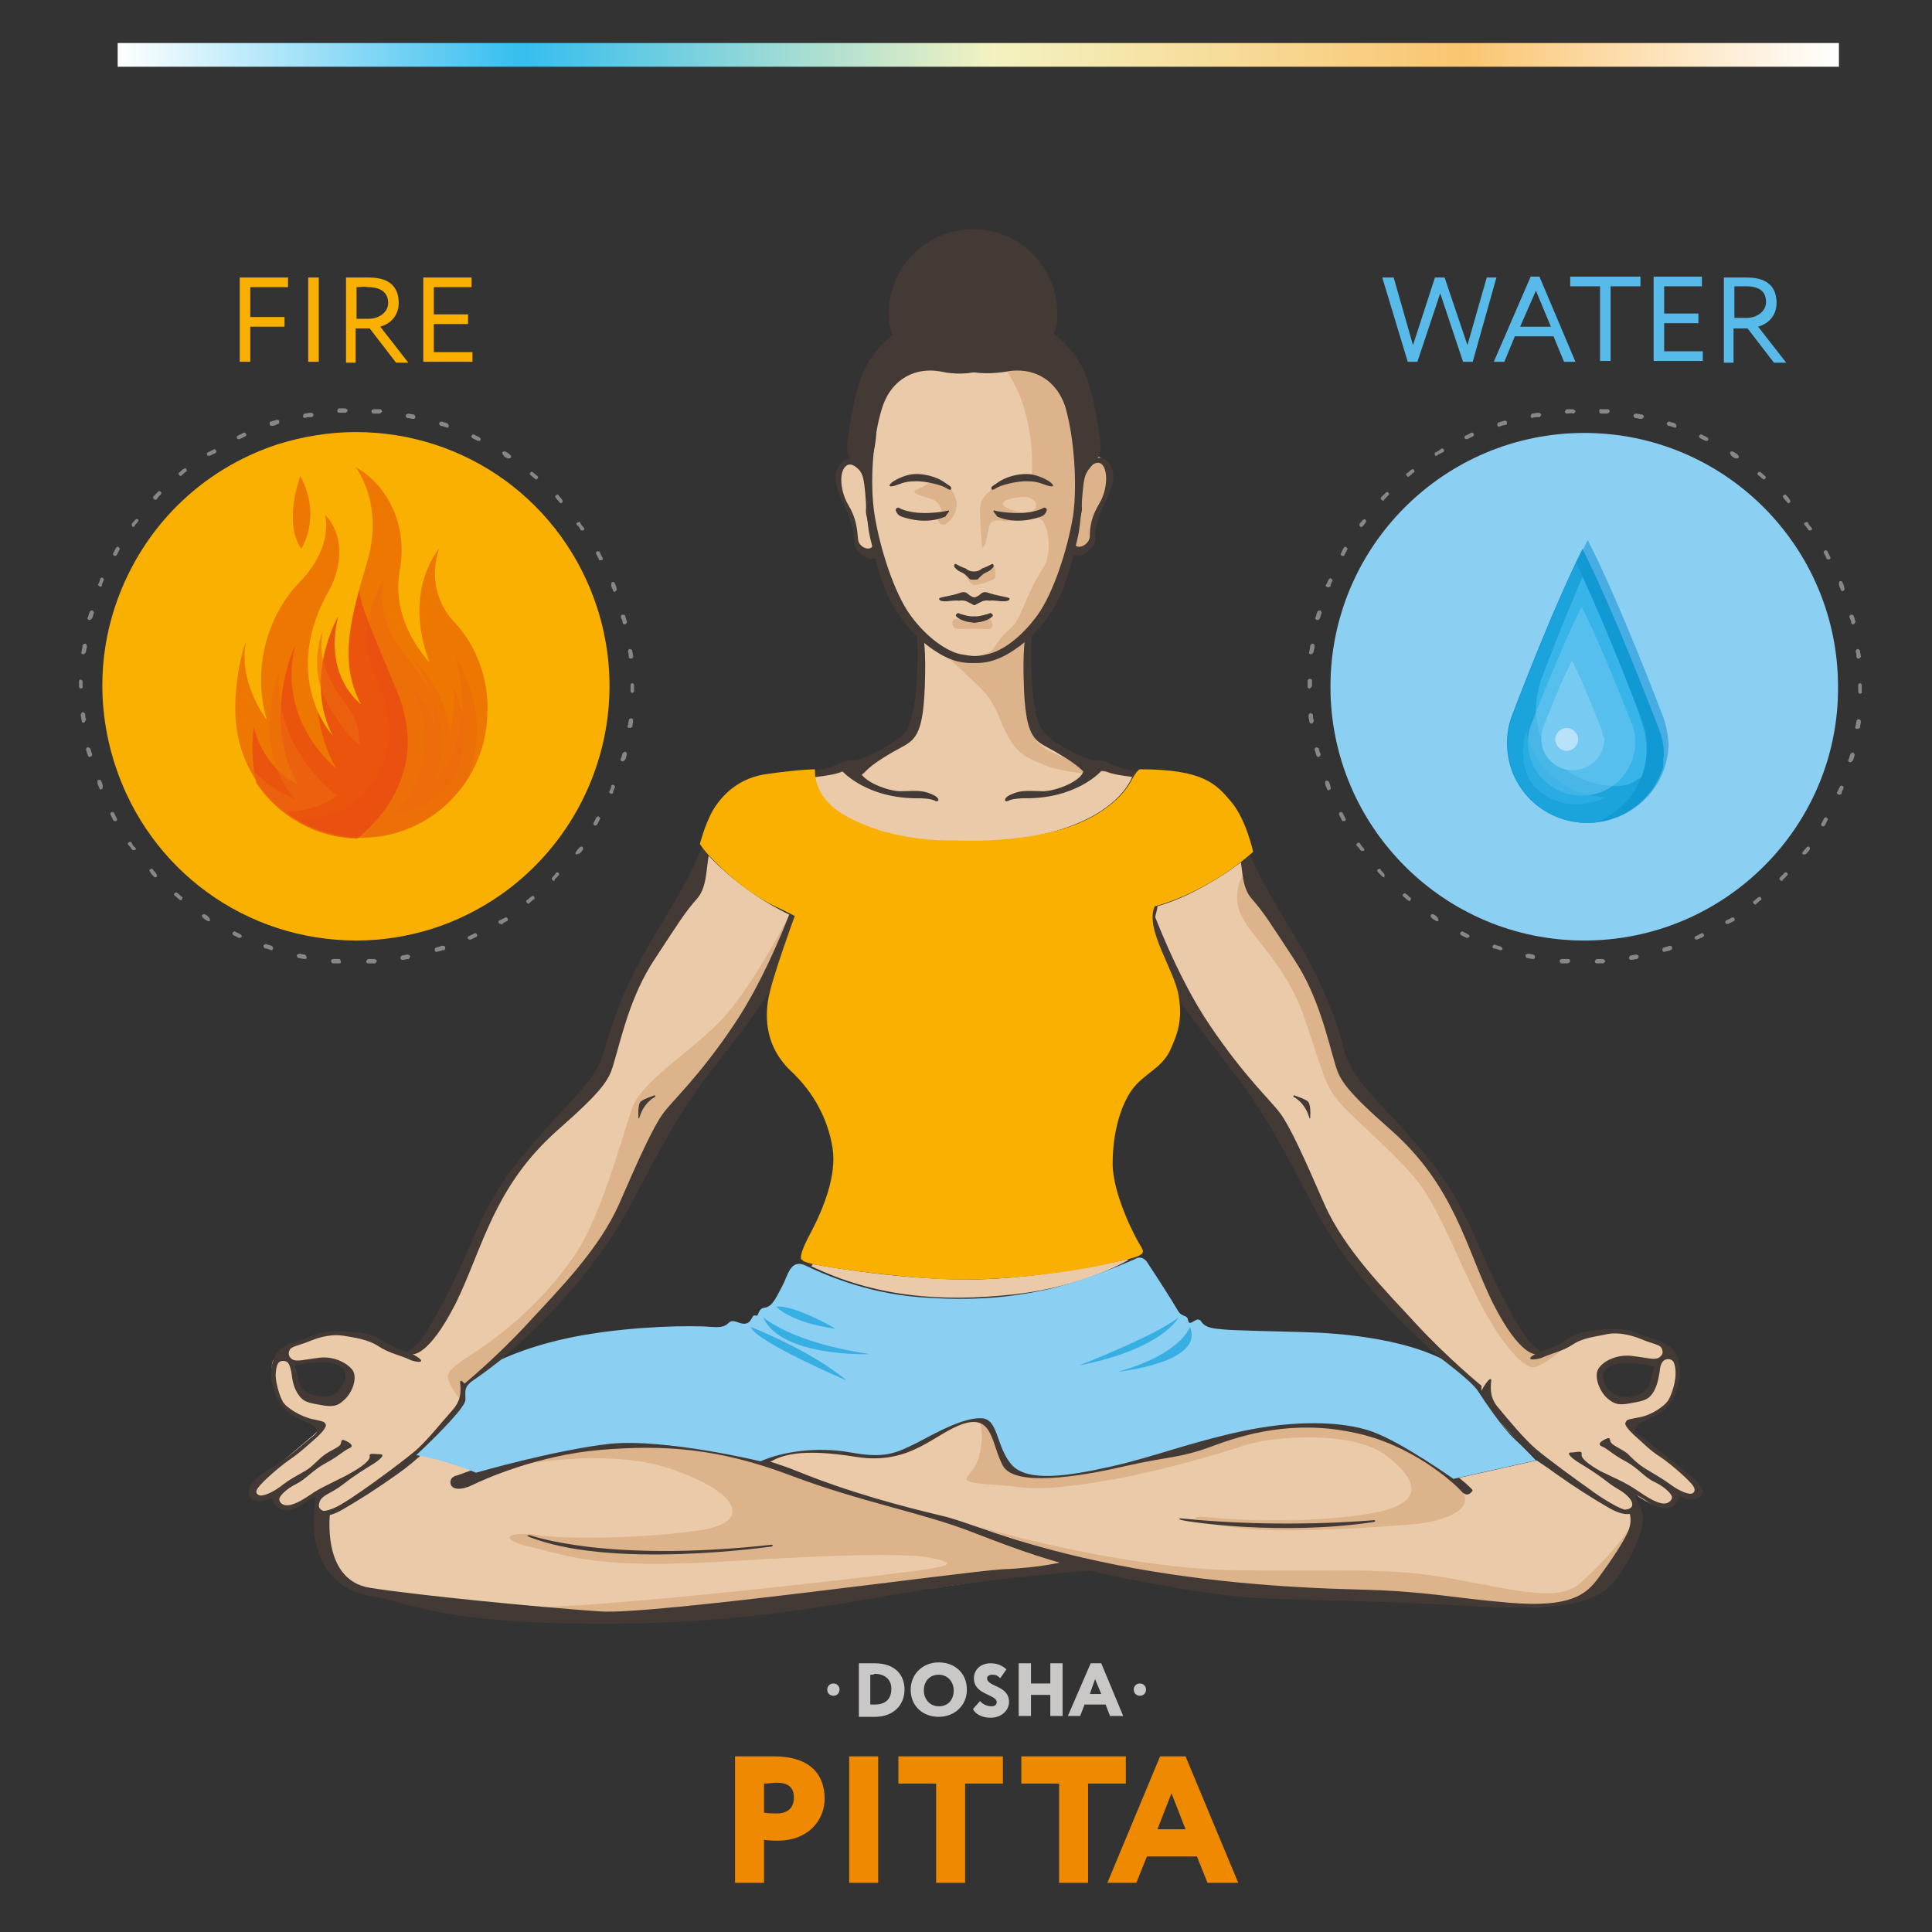 <?xml version="1.0" encoding="utf-8"?>
<!-- Generator: Adobe Illustrator 26.0.0, SVG Export Plug-In . SVG Version: 6.00 Build 0)  -->
<svg version="1.1" id="Layer_1" xmlns="http://www.w3.org/2000/svg" xmlns:xlink="http://www.w3.org/1999/xlink" x="0px" y="0px"
	 viewBox="0 0 220 220" style="enable-background:new 0 0 220 220;" xml:space="preserve">
<rect x="0" y="0" width="220" height="220" fill="#333333" stroke="none"/>
<style type="text/css">
	.st0{fill:#F9B000;}
	.st1{fill:#888784;}
	.st2{fill:#EE7701;}
	.st3{opacity:0.6;fill:#ED690E;}
	.st4{opacity:0.6;fill:#E73D15;}
	.st5{fill:#58BAE8;}
	.st6{fill:#8BD0F3;}
	.st7{fill:#48ADE2;}
	.st8{fill:#1199D3;}
	.st9{fill:#1BA4DC;}
	.st10{fill:#37B5E9;}
	.st11{opacity:0.5;fill:#77CAF2;}
	.st12{fill:#77CAF2;}
	.st13{fill:#B7E2FA;}
	.st14{opacity:0.5;fill:#37B5E9;}
	.st15{fill:none;}
	.st16{fill:url(#SVGID_1_);}
	.st17{fill:#EF8900;}
	.st18{fill:#CAC7C7;}
	.st19{fill:#EACAA8;}
	.st20{fill:#DCB38A;}
	.st21{fill:#433935;}
	.st22{opacity:0.75;fill:#1BA4DC;}
	.st23{opacity:0.3;fill:#F9B000;}
</style>
<g>
	<g>
		<g>
			<path class="st0" d="M27.4,31.6h5.4v1.1h-4.3v3.4h3.9v1.1h-3.9v4h-1.2V31.6z"/>
			<path class="st0" d="M35.1,31.6h1.2v9.6h-1.2V31.6z"/>
			<path class="st0" d="M39.4,41.2v-9.6c0.5,0,2.3,0,2.6,0c2.6,0,3.4,1.3,3.4,2.9c0,1.5-1,2.4-2.1,2.7l3.2,4.1h-1.4l-3-3.9h-1.6v3.9
				H39.4z M40.6,32.7v3.6H42c1.1,0,2.2-0.7,2.2-1.8c0-1-0.6-1.8-2.3-1.8C41.6,32.6,41,32.7,40.6,32.7z"/>
			<path class="st0" d="M48.3,31.6h5.4v1.1h-4.3v3.1h3.9v1.1h-3.9v3.2h4.4v1.1h-5.6V31.6z"/>
		</g>
		<g>
			<g>
				<path class="st1" d="M41.9,109.7c-0.1,0-0.2-0.1-0.2-0.2c0-0.1,0.1-0.2,0.2-0.3c0.2,0,0.4,0,0.7,0c0.1,0,0.3,0.1,0.3,0.2
					c0,0.1-0.1,0.3-0.2,0.3C42.4,109.7,42.2,109.7,41.9,109.7C41.9,109.7,41.9,109.7,41.9,109.7z M38.6,109.7
					C38.6,109.7,38.6,109.7,38.6,109.7c-0.2,0-0.5,0-0.7,0c-0.1,0-0.2-0.1-0.2-0.3c0-0.1,0.1-0.2,0.3-0.2c0.2,0,0.4,0,0.6,0
					c0.1,0,0.2,0.1,0.2,0.3C38.9,109.6,38.8,109.7,38.6,109.7z M45.8,109.3c-0.1,0-0.2-0.1-0.2-0.2c0-0.1,0.1-0.3,0.2-0.3
					c0.2,0,0.4-0.1,0.6-0.1c0.1,0,0.3,0.1,0.3,0.2c0,0.1-0.1,0.3-0.2,0.3C46.3,109.2,46.1,109.3,45.8,109.3
					C45.9,109.3,45.9,109.3,45.8,109.3z M34.7,109.2C34.7,109.2,34.7,109.2,34.7,109.2c-0.3,0-0.5-0.1-0.7-0.1
					c-0.1,0-0.2-0.2-0.2-0.3c0-0.1,0.2-0.2,0.3-0.2c0.2,0,0.4,0.1,0.6,0.1c0.1,0,0.2,0.2,0.2,0.3C35,109.1,34.9,109.2,34.7,109.2z
					 M49.7,108.4c-0.1,0-0.2-0.1-0.2-0.2c0-0.1,0-0.3,0.2-0.3c0.2-0.1,0.4-0.1,0.6-0.2l0.1,0c0.1,0,0.3,0,0.3,0.2
					c0,0.1,0,0.3-0.2,0.3l-0.1,0C50.2,108.3,50,108.3,49.7,108.4C49.7,108.4,49.7,108.4,49.7,108.4z M30.9,108.2
					C30.9,108.2,30.9,108.2,30.9,108.2c-0.3-0.1-0.5-0.2-0.7-0.2c-0.1,0-0.2-0.2-0.2-0.3c0-0.1,0.2-0.2,0.3-0.2
					c0.2,0.1,0.4,0.1,0.6,0.2c0.1,0,0.2,0.2,0.2,0.3C31.1,108.1,31,108.2,30.9,108.2z M53.5,107c-0.1,0-0.2-0.1-0.2-0.1
					c-0.1-0.1,0-0.3,0.1-0.3c0.2-0.1,0.4-0.2,0.6-0.3c0.1-0.1,0.3,0,0.3,0.1c0.1,0.1,0,0.3-0.1,0.3c-0.2,0.1-0.4,0.2-0.6,0.3
					C53.5,107,53.5,107,53.5,107z M27.3,106.8c0,0-0.1,0-0.1,0c-0.2-0.1-0.4-0.2-0.6-0.3c-0.1-0.1-0.2-0.2-0.1-0.3
					c0.1-0.1,0.2-0.2,0.3-0.1c0.2,0.1,0.4,0.2,0.6,0.3c0.1,0.1,0.2,0.2,0.1,0.3C27.4,106.7,27.4,106.8,27.3,106.8z M57,105.2
					c-0.1,0-0.2,0-0.2-0.1c-0.1-0.1,0-0.3,0.1-0.3c0.2-0.1,0.4-0.2,0.6-0.3c0.1-0.1,0.3,0,0.3,0.1c0.1,0.1,0,0.3-0.1,0.3
					c-0.2,0.1-0.4,0.2-0.6,0.4C57,105.1,57,105.2,57,105.2z M23.8,104.9c0,0-0.1,0-0.1,0c-0.2-0.1-0.4-0.2-0.6-0.4
					c-0.1-0.1-0.1-0.2-0.1-0.3c0.1-0.1,0.2-0.1,0.3-0.1c0.2,0.1,0.4,0.2,0.5,0.4c0.1,0.1,0.1,0.2,0.1,0.3
					C24,104.8,23.9,104.9,23.8,104.9z M60.2,102.9c-0.1,0-0.1,0-0.2-0.1c-0.1-0.1-0.1-0.3,0-0.3c0.2-0.1,0.3-0.3,0.5-0.4
					c0.1-0.1,0.3-0.1,0.3,0c0.1,0.1,0.1,0.3,0,0.3c-0.2,0.1-0.3,0.3-0.5,0.4C60.3,102.9,60.2,102.9,60.2,102.9z M20.6,102.5
					c-0.1,0-0.1,0-0.2-0.1c-0.2-0.1-0.3-0.3-0.5-0.4c-0.1-0.1-0.1-0.2,0-0.3c0.1-0.1,0.2-0.1,0.3,0c0.2,0.1,0.3,0.3,0.5,0.4
					c0.1,0.1,0.1,0.2,0,0.3C20.8,102.5,20.7,102.5,20.6,102.5z M63.1,100.3c-0.1,0-0.1,0-0.2-0.1c-0.1-0.1-0.1-0.2,0-0.3
					c0.2-0.2,0.3-0.3,0.4-0.5c0.1-0.1,0.2-0.1,0.3,0c0.1,0.1,0.1,0.2,0,0.3c-0.2,0.2-0.3,0.3-0.5,0.5
					C63.2,100.2,63.2,100.3,63.1,100.3z M17.7,99.9c-0.1,0-0.1,0-0.2-0.1c-0.2-0.2-0.3-0.3-0.4-0.5c-0.1-0.1-0.1-0.3,0-0.3
					c0.1-0.1,0.3-0.1,0.3,0c0.1,0.2,0.3,0.3,0.4,0.5c0.1,0.1,0.1,0.3,0,0.3C17.9,99.8,17.8,99.9,17.7,99.9z M65.7,97.3
					c-0.1,0-0.1,0-0.1,0c-0.1-0.1-0.1-0.2,0-0.3c0.1-0.2,0.3-0.4,0.4-0.5c0.1-0.1,0.2-0.1,0.3-0.1c0.1,0.1,0.1,0.2,0.1,0.3
					c-0.1,0.2-0.3,0.4-0.4,0.5C65.8,97.2,65.7,97.3,65.7,97.3z M15.2,96.8c-0.1,0-0.1,0-0.2-0.1c-0.1-0.2-0.3-0.4-0.4-0.5
					c-0.1-0.1,0-0.3,0.1-0.3c0.1-0.1,0.3,0,0.3,0.1c0.1,0.2,0.2,0.4,0.4,0.5c0.1,0.1,0.1,0.3-0.1,0.3C15.3,96.8,15.3,96.8,15.2,96.8
					z M67.8,94c0,0-0.1,0-0.1,0c-0.1-0.1-0.2-0.2-0.1-0.3c0.1-0.2,0.2-0.4,0.3-0.6c0.1-0.1,0.2-0.2,0.3-0.1c0.1,0.1,0.2,0.2,0.1,0.3
					c-0.1,0.2-0.2,0.4-0.3,0.6C68,93.9,67.9,94,67.8,94z M13.1,93.5c-0.1,0-0.2,0-0.2-0.1c-0.1-0.2-0.2-0.4-0.3-0.6
					c-0.1-0.1,0-0.3,0.1-0.3c0.1-0.1,0.3,0,0.3,0.1c0.1,0.2,0.2,0.4,0.3,0.6c0.1,0.1,0,0.3-0.1,0.3C13.2,93.5,13.2,93.5,13.1,93.5z
					 M69.6,90.4C69.5,90.4,69.5,90.4,69.6,90.4c-0.2-0.1-0.3-0.2-0.2-0.3c0.1-0.2,0.2-0.4,0.2-0.6c0-0.1,0.2-0.2,0.3-0.1
					c0.1,0.1,0.2,0.2,0.1,0.3c-0.1,0.2-0.2,0.4-0.2,0.6C69.8,90.4,69.7,90.4,69.6,90.4z M11.5,89.9c-0.1,0-0.2-0.1-0.2-0.2
					c-0.1-0.2-0.2-0.4-0.2-0.6c0-0.1,0-0.3,0.1-0.3c0.1,0,0.3,0,0.3,0.1c0.1,0.2,0.2,0.4,0.2,0.6C11.7,89.7,11.7,89.9,11.5,89.9
					C11.5,89.9,11.5,89.9,11.5,89.9z M70.9,86.7C70.8,86.7,70.8,86.7,70.9,86.7c-0.2,0-0.3-0.2-0.2-0.3c0.1-0.2,0.1-0.4,0.2-0.6
					c0-0.1,0.2-0.2,0.3-0.2c0.1,0,0.2,0.2,0.2,0.3c-0.1,0.2-0.1,0.4-0.2,0.6C71.1,86.6,71,86.7,70.9,86.7z M10.2,86.2
					c-0.1,0-0.2-0.1-0.2-0.2c-0.1-0.2-0.1-0.4-0.2-0.6c0-0.1,0-0.3,0.2-0.3c0.1,0,0.3,0.1,0.3,0.2c0.1,0.2,0.1,0.4,0.2,0.6
					C10.5,86,10.4,86.2,10.2,86.2C10.3,86.2,10.3,86.2,10.2,86.2z M71.7,82.9C71.7,82.9,71.6,82.9,71.7,82.9c-0.2,0-0.3-0.1-0.2-0.3
					c0-0.2,0.1-0.4,0.1-0.6c0-0.1,0.1-0.2,0.3-0.2c0.1,0,0.2,0.1,0.2,0.3c0,0.2-0.1,0.4-0.1,0.7C71.9,82.8,71.8,82.9,71.7,82.9z
					 M9.5,82.3c-0.1,0-0.2-0.1-0.2-0.2c0-0.2-0.1-0.4-0.1-0.7c0-0.1,0.1-0.3,0.2-0.3c0.1,0,0.3,0.1,0.3,0.2c0,0.2,0,0.4,0.1,0.6
					C9.7,82.2,9.6,82.3,9.5,82.3C9.5,82.3,9.5,82.3,9.5,82.3z M72,78.9L72,78.9c-0.1,0-0.2-0.1-0.2-0.2c0-0.2,0-0.4,0-0.6V78
					c0-0.1,0.1-0.2,0.2-0.2c0.1,0,0.2,0.1,0.2,0.2v0.1c0,0.2,0,0.4,0,0.6C72.2,78.8,72.1,78.9,72,78.9z M9.2,78.4
					c-0.1,0-0.2-0.1-0.2-0.2v0c0-0.2,0-0.4,0-0.6c0-0.1,0.1-0.3,0.2-0.2c0.1,0,0.2,0.1,0.2,0.2c0,0.2,0,0.4,0,0.6
					C9.5,78.2,9.4,78.4,9.2,78.4z M71.8,75c-0.1,0-0.2-0.1-0.2-0.2c0-0.2,0-0.4-0.1-0.6c0-0.1,0.1-0.3,0.2-0.3
					c0.1,0,0.3,0.1,0.3,0.2c0,0.2,0.1,0.4,0.1,0.7C72.1,74.9,72,75,71.8,75C71.8,75,71.8,75,71.8,75z M9.5,74.5
					C9.5,74.5,9.5,74.5,9.5,74.5c-0.2,0-0.3-0.1-0.2-0.3c0-0.2,0.1-0.4,0.1-0.7c0-0.1,0.2-0.2,0.3-0.2c0.1,0,0.2,0.1,0.2,0.3
					c0,0.2-0.1,0.4-0.1,0.6C9.7,74.4,9.6,74.5,9.5,74.5z M71.1,71.1c-0.1,0-0.2-0.1-0.2-0.2c0-0.2-0.1-0.4-0.2-0.6
					c0-0.1,0-0.3,0.2-0.3c0.1,0,0.3,0,0.3,0.2c0.1,0.2,0.1,0.4,0.2,0.6C71.4,70.9,71.3,71.1,71.1,71.1
					C71.2,71.1,71.2,71.1,71.1,71.1z M10.2,70.6C10.2,70.6,10.2,70.6,10.2,70.6c-0.2,0-0.3-0.2-0.2-0.3c0.1-0.2,0.1-0.4,0.2-0.6
					c0-0.1,0.2-0.2,0.3-0.2c0.1,0,0.2,0.2,0.2,0.3c-0.1,0.2-0.1,0.4-0.2,0.6C10.4,70.5,10.3,70.6,10.2,70.6z M70,67.4
					c-0.1,0-0.2-0.1-0.2-0.2c-0.1-0.2-0.2-0.4-0.2-0.6c0-0.1,0-0.3,0.1-0.3c0.1-0.1,0.3,0,0.3,0.1c0.1,0.2,0.2,0.4,0.2,0.6
					C70.3,67.1,70.2,67.3,70,67.4C70,67.3,70,67.4,70,67.4z M11.4,66.8C11.4,66.8,11.4,66.8,11.4,66.8c-0.2-0.1-0.3-0.2-0.2-0.3
					c0.1-0.2,0.2-0.4,0.2-0.6c0.1-0.1,0.2-0.2,0.3-0.1c0.1,0.1,0.2,0.2,0.1,0.3c-0.1,0.2-0.2,0.4-0.2,0.6
					C11.6,66.8,11.5,66.8,11.4,66.8z M68.4,63.8c-0.1,0-0.2,0-0.2-0.1c-0.1-0.2-0.2-0.4-0.3-0.6c-0.1-0.1,0-0.3,0.1-0.3
					c0.1-0.1,0.3,0,0.3,0.1c0.1,0.2,0.2,0.4,0.3,0.6c0.1,0.1,0,0.3-0.1,0.3C68.5,63.7,68.4,63.8,68.4,63.8z M13.1,63.3
					c0,0-0.1,0-0.1,0c-0.1-0.1-0.2-0.2-0.1-0.3c0.1-0.2,0.2-0.4,0.3-0.6c0.1-0.1,0.2-0.2,0.3-0.1c0.1,0.1,0.2,0.2,0.1,0.3
					c-0.1,0.2-0.2,0.4-0.3,0.6C13.3,63.2,13.2,63.3,13.1,63.3z M66.3,60.4c-0.1,0-0.2,0-0.2-0.1c-0.1-0.2-0.2-0.4-0.4-0.5
					c-0.1-0.1-0.1-0.3,0.1-0.3c0.1-0.1,0.3-0.1,0.3,0.1c0.1,0.2,0.3,0.4,0.4,0.5c0.1,0.1,0,0.3-0.1,0.3
					C66.4,60.4,66.4,60.4,66.3,60.4z M15.2,60c0,0-0.1,0-0.1,0c-0.1-0.1-0.1-0.2-0.1-0.3c0.1-0.2,0.3-0.4,0.4-0.5
					c0.1-0.1,0.2-0.1,0.3-0.1c0.1,0.1,0.1,0.2,0,0.3c-0.1,0.2-0.3,0.3-0.4,0.5C15.4,59.9,15.3,60,15.2,60z M63.9,57.3
					c-0.1,0-0.1,0-0.2-0.1c-0.1-0.2-0.3-0.3-0.4-0.5c-0.1-0.1-0.1-0.3,0-0.3c0.1-0.1,0.3-0.1,0.3,0c0.1,0.2,0.3,0.3,0.4,0.5
					c0.1,0.1,0.1,0.3,0,0.3C64,57.3,63.9,57.3,63.9,57.3z M17.7,56.9c-0.1,0-0.1,0-0.2-0.1c-0.1-0.1-0.1-0.2,0-0.3
					c0.2-0.2,0.3-0.3,0.5-0.5c0.1-0.1,0.2-0.1,0.3,0c0.1,0.1,0.1,0.2,0,0.3c-0.2,0.2-0.3,0.3-0.4,0.5C17.8,56.9,17.8,56.9,17.7,56.9
					z M61.1,54.6c-0.1,0-0.1,0-0.2-0.1c-0.2-0.1-0.3-0.3-0.5-0.4c-0.1-0.1-0.1-0.2,0-0.3c0.1-0.1,0.2-0.1,0.3,0
					c0.2,0.1,0.3,0.3,0.5,0.4c0.1,0.1,0.1,0.2,0,0.3C61.2,54.5,61.1,54.6,61.1,54.6z M20.6,54.2c-0.1,0-0.1,0-0.2-0.1
					c-0.1-0.1-0.1-0.3,0-0.3c0.2-0.1,0.3-0.3,0.5-0.4c0.1-0.1,0.3-0.1,0.3,0c0.1,0.1,0.1,0.3,0,0.3c-0.2,0.1-0.3,0.3-0.5,0.4
					C20.7,54.2,20.6,54.2,20.6,54.2z M57.9,52.2c0,0-0.1,0-0.1,0c-0.2-0.1-0.4-0.2-0.5-0.4c-0.1-0.1-0.1-0.2-0.1-0.3
					c0.1-0.1,0.2-0.1,0.3-0.1c0.2,0.1,0.4,0.2,0.6,0.4c0.1,0.1,0.1,0.2,0.1,0.3C58.1,52.2,58,52.2,57.9,52.2z M23.8,51.9
					c-0.1,0-0.2,0-0.2-0.1c-0.1-0.1,0-0.3,0.1-0.3c0.2-0.1,0.4-0.2,0.6-0.3c0.1-0.1,0.3,0,0.3,0.1c0.1,0.1,0,0.3-0.1,0.3
					c-0.2,0.1-0.4,0.2-0.6,0.3C23.8,51.9,23.8,51.9,23.8,51.9z M54.5,50.2c0,0-0.1,0-0.1,0c-0.2-0.1-0.4-0.2-0.6-0.3
					c-0.1-0.1-0.2-0.2-0.1-0.3c0.1-0.1,0.2-0.2,0.3-0.1c0.2,0.1,0.4,0.2,0.6,0.3c0.1,0.1,0.2,0.2,0.1,0.3
					C54.7,50.2,54.6,50.2,54.5,50.2z M27.2,50c-0.1,0-0.2,0-0.2-0.1c-0.1-0.1,0-0.3,0.1-0.3c0.2-0.1,0.4-0.2,0.6-0.3
					c0.1-0.1,0.3,0,0.3,0.1c0.1,0.1,0,0.3-0.1,0.3c-0.2,0.1-0.4,0.2-0.6,0.3C27.3,50,27.2,50,27.2,50z M50.9,48.7
					C50.9,48.7,50.8,48.7,50.9,48.7c-0.3-0.1-0.5-0.2-0.7-0.2c-0.1,0-0.2-0.2-0.2-0.3c0-0.1,0.2-0.2,0.3-0.2
					c0.2,0.1,0.4,0.1,0.6,0.2c0.1,0,0.2,0.2,0.2,0.3C51.1,48.7,51,48.7,50.9,48.7z M30.9,48.5c-0.1,0-0.2-0.1-0.2-0.2
					c0-0.1,0-0.3,0.1-0.3l0.1,0c0.2-0.1,0.4-0.1,0.6-0.2c0.1,0,0.3,0,0.3,0.2c0,0.1,0,0.3-0.2,0.3C31.4,48.4,31.2,48.5,30.9,48.5
					C31,48.5,30.9,48.5,30.9,48.5z M47.1,47.7C47.1,47.7,47,47.7,47.1,47.7c-0.3,0-0.5-0.1-0.7-0.1c-0.1,0-0.2-0.2-0.2-0.3
					c0-0.1,0.2-0.2,0.3-0.2c0.2,0,0.4,0.1,0.6,0.1c0.1,0,0.2,0.2,0.2,0.3C47.3,47.6,47.2,47.7,47.1,47.7z M34.7,47.6
					c-0.1,0-0.2-0.1-0.2-0.2c0-0.1,0.1-0.3,0.2-0.3c0.2,0,0.4-0.1,0.7-0.1c0.1,0,0.3,0.1,0.3,0.2c0,0.1-0.1,0.3-0.2,0.3
					C35.2,47.5,34.9,47.5,34.7,47.6C34.7,47.6,34.7,47.6,34.7,47.6z M43.2,47.1C43.2,47.1,43.2,47.1,43.2,47.1c-0.2,0-0.5,0-0.7,0
					c-0.1,0-0.2-0.1-0.2-0.3c0-0.1,0.1-0.2,0.3-0.2c0.2,0,0.4,0,0.7,0c0.1,0,0.2,0.1,0.2,0.3C43.4,47,43.3,47.1,43.2,47.1z M38.6,47
					c-0.1,0-0.2-0.1-0.2-0.2c0-0.1,0.1-0.3,0.2-0.3c0.2,0,0.4,0,0.7,0c0.1,0,0.2,0.1,0.3,0.2c0,0.1-0.1,0.2-0.2,0.3
					C39,47,38.8,47,38.6,47C38.6,47,38.6,47,38.6,47z"/>
			</g>
			<path class="st0" d="M40.6,107.1c-12.6,0-23.6-8-27.5-20c-2.4-7.4-1.8-15.2,1.7-22.1c3.5-6.9,9.5-12,16.8-14.4
				c2.9-0.9,5.9-1.4,8.9-1.4c12.6,0,23.6,8,27.5,20c4.9,15.2-3.4,31.5-18.6,36.5C46.6,106.6,43.6,107.1,40.6,107.1z"/>
			<path class="st2" d="M26.8,81.1c0.1,7.9,6.5,14.3,14.4,14.3c7.9,0,14.3-6.5,14.3-14.4c0,0,0.5-5.6-3.8-10.2c0,0-3.4-3.2-1.7-8.3
				c0,0-4.2,4.7-1.1,12.9c0,0-4.4-4.4-3.4-10.3c1.1-5.9-1.9-10.2-5-11.9c0,0,3.3,4.2,1.3,10.8c-1.9,6.5-3.3,11.3-0.7,16.2
				c0,0-4.3-3.1-2.6-10c0,0-4,7-0.6,13.6c0,0-6.2-6.7-0.3-16.8c0,0,2.7-4.9-0.6-8.4c0,0,1.1,3.5-2.8,7.6c-3.9,4-5.5,10.2-3.8,15.8
				c0,0-3.3-4.2-2.4-8.9C28,73,26.7,76.5,26.8,81.1z"/>
			<path class="st3" d="M49.3,89.3c0,0,3.9-7-3.6-15.2c0,0-3.2-4.2-1.9-8.2c0,0-3.8,5.2-0.9,11.4c2.9,6.2,0.9,10.9-1.7,13.4
				c0,0-2.8,2.8-7.3,2.6c2.1,1.3,4.6,2,7.3,2c5.1,0,9.6-2.8,12.1-6.8c1.4-3.6,1.7-8.3-1.5-13.9C51.8,74.7,54.8,83.2,49.3,89.3z"/>
			<path class="st4" d="M45.2,78.7c-2.9-7-4-9.3-4.3-11.5c-1.3,4.9-1.9,8.9,0.2,13c0,0-4.3-3.1-2.6-10c0,0-4,7-0.6,13.6
				c0,0-0.9-1-1.7-2.7c0.3,2.3,1,4.6,2.1,6.4c0,0-6.8-5.2-4.7-14c0,0-3.9,8.3,0.3,15.8c0,0-3.7-1.5-5-6.5c0,0-0.5,3.1,0.3,6.4
				c2.5,3.7,6.7,6.2,11.5,6.3C43.3,93.3,48.9,87.6,45.2,78.7z"/>
			<path class="st2" d="M34.3,62.5c0,0,2.4-3.6-0.1-8.3C34.2,54.2,32.2,59.4,34.3,62.5z"/>
			<path class="st3" d="M32.6,92.5c2.2-0.1,4.6-0.9,5.8-1.9c0,0-7.4-5.3-6.6-14.3c0,0-3.4,8.9,1.8,14.7c0,0-3.4-1.2-5.6-4.4
				C29,89,30.6,91,32.6,92.5z"/>
			<path class="st3" d="M51.2,83.7c-0.1-5.1-4.4-8.9-4.4-8.9c3.3,4.1,2.7,8,2.7,8c-1.1-3.4-2.7-4.7-2.7-4.7
				c4.6,8.6-1.8,14.5-1.8,14.5c2,0.1,6.7-2,7.6-6.6c0.8-4.7-1.1-8.1-1.1-8.1C52.1,79.9,51.2,83.7,51.2,83.7z"/>
			<path class="st3" d="M40.9,84.6c0,0,0.2-2.2-1.5-4.4c-1.7-2.2-3.4-5.1-2.6-8.5c0,0-1.7,3.9,0.2,7.8c1.9,3.9,4,5.4,4,5.4"/>
		</g>
	</g>
	<g>
		<g>
			<path class="st5" d="M167.7,41.2h-1.1l-2.6-7.8l-2.6,7.8h-1.1l-2.9-9.6h1.3l2.2,7.7l2.5-7.7h1.1l2.6,7.7l2.2-7.7h1.1L167.7,41.2z
				"/>
			<path class="st5" d="M174.3,31.5h1l4.1,9.7h-1.3l-1.2-2.9h-4.4l-1.2,2.9h-1.2L174.3,31.5z M173.1,37.2h3.5l-1.7-4.1L173.1,37.2z"
				/>
			<path class="st5" d="M178.9,31.5h7.9v1.1h-3.4v8.5h-1.2v-8.5h-3.4V31.5z"/>
			<path class="st5" d="M188.4,31.5h5.4v1.1h-4.3v3.1h3.9v1.1h-3.9v3.2h4.4v1.1h-5.6V31.5z"/>
			<path class="st5" d="M196.3,41.2v-9.6c0.5,0,2.3,0,2.6,0c2.6,0,3.4,1.3,3.4,2.9c0,1.5-1,2.4-2.1,2.7l3.2,4.1H202l-3-3.9h-1.6v3.9
				H196.3z M197.5,32.6v3.6h1.4c1.1,0,2.2-0.7,2.2-1.8c0-1-0.5-1.8-2.3-1.8C198.5,32.6,197.9,32.6,197.5,32.6z"/>
		</g>
		<g>
			<g>
				<path class="st1" d="M181.8,109.7c-0.1,0-0.2-0.1-0.2-0.2c0-0.1,0.1-0.2,0.2-0.3c0.2,0,0.4,0,0.7,0c0.1,0,0.2,0.1,0.3,0.2
					c0,0.1-0.1,0.2-0.2,0.3C182.2,109.7,182,109.7,181.8,109.7C181.8,109.7,181.8,109.7,181.8,109.7z M178.5,109.7
					C178.5,109.7,178.5,109.7,178.5,109.7c-0.2,0-0.5,0-0.7,0c-0.1,0-0.2-0.1-0.2-0.3c0-0.1,0.1-0.2,0.3-0.2c0.2,0,0.4,0,0.7,0
					c0.1,0,0.2,0.1,0.2,0.3C178.7,109.6,178.6,109.7,178.5,109.7z M185.7,109.3c-0.1,0-0.2-0.1-0.2-0.2c0-0.1,0.1-0.3,0.2-0.3
					c0.2,0,0.4-0.1,0.6-0.1c0.1,0,0.3,0.1,0.3,0.2c0,0.1-0.1,0.3-0.2,0.3C186.2,109.2,186,109.3,185.7,109.3
					C185.7,109.3,185.7,109.3,185.7,109.3z M174.6,109.2C174.6,109.2,174.6,109.2,174.6,109.2c-0.3,0-0.5-0.1-0.7-0.1
					c-0.1,0-0.2-0.2-0.2-0.3c0-0.1,0.2-0.2,0.3-0.2c0.2,0,0.4,0.1,0.6,0.1c0.1,0,0.2,0.2,0.2,0.3
					C174.8,109.1,174.7,109.2,174.6,109.2z M189.5,108.4c-0.1,0-0.2-0.1-0.2-0.2c0-0.1,0-0.3,0.2-0.3c0.2-0.1,0.4-0.1,0.6-0.2
					c0.1,0,0.3,0,0.3,0.2c0,0.1,0,0.3-0.2,0.3C190,108.3,189.8,108.3,189.5,108.4C189.6,108.4,189.6,108.4,189.5,108.4z
					 M170.8,108.2C170.8,108.2,170.7,108.2,170.8,108.2c-0.3-0.1-0.5-0.2-0.7-0.2c-0.1,0-0.2-0.2-0.1-0.3c0-0.1,0.2-0.2,0.3-0.1
					c0.2,0.1,0.4,0.1,0.6,0.2c0.1,0,0.2,0.2,0.2,0.3C171,108.2,170.9,108.2,170.8,108.2z M193.2,107c-0.1,0-0.2-0.1-0.2-0.1
					c-0.1-0.1,0-0.3,0.1-0.3c0.2-0.1,0.4-0.2,0.6-0.3c0.1-0.1,0.3,0,0.3,0.1c0.1,0.1,0,0.3-0.1,0.3
					C193.7,106.8,193.5,106.9,193.2,107C193.3,107,193.3,107,193.2,107z M167.1,106.8c0,0-0.1,0-0.1,0c-0.2-0.1-0.4-0.2-0.6-0.3
					c-0.1-0.1-0.2-0.2-0.1-0.3c0.1-0.1,0.2-0.2,0.3-0.1c0.2,0.1,0.4,0.2,0.6,0.3c0.1,0.1,0.2,0.2,0.1,0.3
					C167.3,106.7,167.2,106.8,167.1,106.8z M196.7,105.2c-0.1,0-0.2,0-0.2-0.1c-0.1-0.1,0-0.3,0.1-0.3c0.2-0.1,0.4-0.2,0.6-0.3
					c0.1-0.1,0.3,0,0.3,0.1c0.1,0.1,0,0.3-0.1,0.3c-0.2,0.1-0.4,0.2-0.6,0.3C196.8,105.2,196.8,105.2,196.7,105.2z M163.7,104.9
					c0,0-0.1,0-0.1,0c-0.2-0.1-0.4-0.2-0.6-0.4c-0.1-0.1-0.1-0.2-0.1-0.3c0.1-0.1,0.2-0.1,0.3-0.1c0.2,0.1,0.4,0.2,0.5,0.4
					c0.1,0.1,0.1,0.2,0.1,0.3C163.8,104.9,163.7,104.9,163.7,104.9z M199.9,103c-0.1,0-0.1,0-0.2-0.1c-0.1-0.1-0.1-0.3,0-0.3
					c0.2-0.1,0.3-0.3,0.5-0.4c0.1-0.1,0.3-0.1,0.3,0c0.1,0.1,0.1,0.3,0,0.3c-0.2,0.1-0.3,0.3-0.5,0.4C200,102.9,200,103,199.9,103z
					 M160.5,102.6c-0.1,0-0.1,0-0.2-0.1c-0.2-0.1-0.3-0.3-0.5-0.4c-0.1-0.1-0.1-0.2,0-0.3c0.1-0.1,0.2-0.1,0.3,0
					c0.2,0.1,0.3,0.3,0.5,0.4c0.1,0.1,0.1,0.2,0,0.3C160.6,102.6,160.5,102.6,160.5,102.6z M202.9,100.3c-0.1,0-0.1,0-0.2-0.1
					c-0.1-0.1-0.1-0.2,0-0.3c0.2-0.2,0.3-0.3,0.5-0.5c0.1-0.1,0.2-0.1,0.3,0c0.1,0.1,0.1,0.2,0,0.3c-0.2,0.2-0.3,0.3-0.5,0.5
					C203,100.3,202.9,100.3,202.9,100.3z M157.6,99.9c-0.1,0-0.1,0-0.2-0.1c-0.2-0.2-0.3-0.3-0.5-0.5c-0.1-0.1-0.1-0.3,0-0.3
					c0.1-0.1,0.3-0.1,0.3,0c0.1,0.2,0.3,0.3,0.4,0.5c0.1,0.1,0.1,0.3,0,0.3C157.7,99.9,157.7,99.9,157.6,99.9z M205.4,97.3
					c-0.1,0-0.1,0-0.1,0c-0.1-0.1-0.1-0.2,0-0.3c0.1-0.2,0.3-0.3,0.4-0.5c0.1-0.1,0.2-0.1,0.3-0.1c0.1,0.1,0.1,0.2,0.1,0.3
					c-0.1,0.2-0.3,0.4-0.4,0.5C205.6,97.3,205.5,97.3,205.4,97.3z M155.1,96.9c-0.1,0-0.1,0-0.2-0.1c-0.1-0.2-0.3-0.4-0.4-0.5
					c-0.1-0.1,0-0.3,0.1-0.3c0.1-0.1,0.3,0,0.3,0.1c0.1,0.2,0.3,0.4,0.4,0.5c0.1,0.1,0.1,0.3-0.1,0.3
					C155.2,96.8,155.1,96.9,155.1,96.9z M207.6,94.1c0,0-0.1,0-0.1,0c-0.1-0.1-0.2-0.2-0.1-0.3c0.1-0.2,0.2-0.4,0.3-0.6
					c0.1-0.1,0.2-0.2,0.3-0.1c0.1,0.1,0.2,0.2,0.1,0.3c-0.1,0.2-0.2,0.4-0.3,0.6C207.8,94,207.7,94.1,207.6,94.1z M153,93.5
					c-0.1,0-0.2,0-0.2-0.1c-0.1-0.2-0.2-0.4-0.3-0.6c-0.1-0.1,0-0.3,0.1-0.3c0.1-0.1,0.3,0,0.3,0.1c0.1,0.2,0.2,0.4,0.3,0.6
					c0.1,0.1,0,0.3-0.1,0.3C153,93.5,153,93.5,153,93.5z M209.4,90.5C209.3,90.5,209.3,90.5,209.4,90.5c-0.2-0.1-0.3-0.2-0.2-0.3
					c0.1-0.2,0.2-0.4,0.3-0.6c0-0.1,0.2-0.2,0.3-0.1c0.1,0,0.2,0.2,0.1,0.3c-0.1,0.2-0.2,0.4-0.2,0.6
					C209.6,90.5,209.5,90.5,209.4,90.5z M151.3,90c-0.1,0-0.2-0.1-0.2-0.2c-0.1-0.2-0.2-0.4-0.2-0.6c0-0.1,0-0.3,0.1-0.3
					c0.1,0,0.3,0,0.3,0.1c0.1,0.2,0.2,0.4,0.2,0.6C151.6,89.8,151.5,89.9,151.3,90C151.3,90,151.3,90,151.3,90z M210.7,86.8
					C210.6,86.8,210.6,86.8,210.7,86.8c-0.2,0-0.3-0.2-0.2-0.3c0.1-0.2,0.1-0.4,0.2-0.6c0-0.1,0.2-0.2,0.3-0.2
					c0.1,0,0.2,0.2,0.2,0.3c-0.1,0.2-0.1,0.4-0.2,0.6C210.9,86.7,210.8,86.8,210.7,86.8z M150.1,86.2c-0.1,0-0.2-0.1-0.2-0.2
					c-0.1-0.2-0.1-0.4-0.2-0.6c0-0.1,0-0.3,0.2-0.3c0.1,0,0.3,0.1,0.3,0.2c0,0.2,0.1,0.4,0.2,0.6C150.3,86.1,150.3,86.2,150.1,86.2
					C150.1,86.2,150.1,86.2,150.1,86.2z M211.5,83C211.5,83,211.5,83,211.5,83c-0.2,0-0.3-0.1-0.2-0.3c0-0.2,0.1-0.4,0.1-0.6
					c0-0.1,0.1-0.2,0.3-0.2c0.1,0,0.2,0.1,0.2,0.3c0,0.2-0.1,0.4-0.1,0.7C211.7,82.9,211.6,83,211.5,83z M149.3,82.4
					c-0.1,0-0.2-0.1-0.2-0.2c0-0.2-0.1-0.4-0.1-0.7c0-0.1,0.1-0.3,0.2-0.3c0.1,0,0.3,0.1,0.3,0.2c0,0.2,0,0.4,0.1,0.6
					C149.6,82.2,149.5,82.4,149.3,82.4C149.3,82.4,149.3,82.4,149.3,82.4z M211.8,79L211.8,79c-0.1,0-0.2-0.1-0.2-0.3
					c0-0.2,0-0.4,0-0.7V78c0-0.1,0.1-0.2,0.2-0.2c0.1,0,0.2,0.1,0.2,0.2v0.1c0,0.2,0,0.4,0,0.7C212.1,78.9,211.9,79,211.8,79z
					 M149.1,78.4c-0.1,0-0.2-0.1-0.2-0.2v-0.1c0-0.2,0-0.4,0-0.6c0-0.1,0.1-0.2,0.3-0.2c0.1,0,0.2,0.1,0.2,0.2c0,0.2,0,0.4,0,0.6
					C149.3,78.3,149.2,78.4,149.1,78.4z M211.6,75c-0.1,0-0.2-0.1-0.2-0.2c0-0.2,0-0.4-0.1-0.6c0-0.1,0.1-0.3,0.2-0.3
					c0.1,0,0.3,0.1,0.3,0.2c0,0.2,0.1,0.4,0.1,0.7C211.9,74.8,211.8,75,211.6,75C211.7,75,211.6,75,211.6,75z M149.3,74.5
					C149.3,74.5,149.3,74.5,149.3,74.5c-0.2,0-0.3-0.1-0.2-0.3c0-0.2,0.1-0.4,0.1-0.7c0-0.1,0.2-0.2,0.3-0.2c0.1,0,0.2,0.1,0.2,0.3
					c0,0.2-0.1,0.4-0.1,0.6C149.5,74.4,149.4,74.5,149.3,74.5z M211,71.1c-0.1,0-0.2-0.1-0.2-0.2c0-0.2-0.1-0.4-0.2-0.6
					c0-0.1,0-0.3,0.2-0.3c0.1,0,0.3,0,0.3,0.2c0.1,0.2,0.1,0.4,0.2,0.6C211.2,70.9,211.2,71.1,211,71.1C211,71.1,211,71.1,211,71.1z
					 M150,70.6C150,70.6,150,70.6,150,70.6c-0.2,0-0.3-0.2-0.2-0.3c0.1-0.2,0.1-0.4,0.2-0.6c0-0.1,0.2-0.2,0.3-0.2
					c0.1,0,0.2,0.2,0.2,0.3c-0.1,0.2-0.1,0.4-0.2,0.6C150.2,70.6,150.1,70.6,150,70.6z M209.8,67.3c-0.1,0-0.2-0.1-0.2-0.2
					c-0.1-0.2-0.2-0.4-0.2-0.6c0-0.1,0-0.3,0.1-0.3c0.1-0.1,0.3,0,0.3,0.1c0.1,0.2,0.2,0.4,0.2,0.6C210.1,67.1,210,67.3,209.8,67.3
					C209.9,67.3,209.8,67.3,209.8,67.3z M151.2,66.9C151.2,66.9,151.2,66.9,151.2,66.9c-0.2-0.1-0.3-0.2-0.2-0.3
					c0.1-0.2,0.2-0.4,0.3-0.6c0-0.1,0.2-0.2,0.3-0.1c0.1,0.1,0.2,0.2,0.1,0.3c-0.1,0.2-0.2,0.4-0.2,0.6
					C151.4,66.8,151.3,66.9,151.2,66.9z M208.2,63.7c-0.1,0-0.2,0-0.2-0.1c-0.1-0.2-0.2-0.4-0.3-0.6c-0.1-0.1,0-0.3,0.1-0.3
					c0.1-0.1,0.3,0,0.3,0.1c0.1,0.2,0.2,0.4,0.3,0.6c0.1,0.1,0,0.3-0.1,0.3C208.3,63.7,208.2,63.7,208.2,63.7z M152.9,63.3
					c0,0-0.1,0-0.1,0c-0.1-0.1-0.2-0.2-0.1-0.3c0.1-0.2,0.2-0.4,0.3-0.6c0.1-0.1,0.2-0.2,0.3-0.1c0.1,0.1,0.2,0.2,0.1,0.3
					c-0.1,0.2-0.2,0.4-0.3,0.6C153.1,63.3,153,63.3,152.9,63.3z M206.1,60.4c-0.1,0-0.2,0-0.2-0.1c-0.1-0.2-0.3-0.4-0.4-0.5
					c-0.1-0.1-0.1-0.3,0.1-0.3c0.1-0.1,0.3-0.1,0.3,0.1c0.1,0.2,0.3,0.4,0.4,0.5c0.1,0.1,0,0.3-0.1,0.3
					C206.2,60.4,206.2,60.4,206.1,60.4z M155,60c-0.1,0-0.1,0-0.1,0c-0.1-0.1-0.1-0.2-0.1-0.3c0.1-0.2,0.3-0.4,0.4-0.5
					c0.1-0.1,0.2-0.1,0.3,0c0.1,0.1,0.1,0.2,0,0.3c-0.1,0.2-0.3,0.4-0.4,0.5C155.2,60,155.1,60,155,60z M203.7,57.3
					c-0.1,0-0.1,0-0.2-0.1c-0.1-0.2-0.3-0.3-0.4-0.5c-0.1-0.1-0.1-0.3,0-0.3c0.1-0.1,0.3-0.1,0.3,0c0.2,0.2,0.3,0.3,0.4,0.5
					c0.1,0.1,0.1,0.3,0,0.3C203.8,57.3,203.7,57.3,203.7,57.3z M157.5,57c-0.1,0-0.1,0-0.2-0.1c-0.1-0.1-0.1-0.2,0-0.3
					c0.2-0.2,0.3-0.3,0.5-0.5c0.1-0.1,0.3-0.1,0.3,0c0.1,0.1,0.1,0.2,0,0.3c-0.2,0.2-0.3,0.3-0.5,0.5C157.7,56.9,157.6,57,157.5,57z
					 M200.9,54.6c-0.1,0-0.1,0-0.2-0.1c-0.2-0.1-0.3-0.3-0.5-0.4c-0.1-0.1-0.1-0.2,0-0.3c0.1-0.1,0.2-0.1,0.3,0
					c0.2,0.1,0.3,0.3,0.5,0.4c0.1,0.1,0.1,0.2,0,0.3C201,54.5,200.9,54.6,200.9,54.6z M160.4,54.3c-0.1,0-0.1,0-0.2-0.1
					c-0.1-0.1-0.1-0.3,0-0.3c0.2-0.1,0.3-0.3,0.5-0.4c0.1-0.1,0.3-0.1,0.3,0c0.1,0.1,0.1,0.3,0,0.3c-0.2,0.1-0.3,0.3-0.5,0.4
					C160.5,54.2,160.4,54.3,160.4,54.3z M197.7,52.2c0,0-0.1,0-0.1,0c-0.2-0.1-0.4-0.2-0.5-0.4c-0.1-0.1-0.1-0.2-0.1-0.3
					c0.1-0.1,0.2-0.1,0.3-0.1c0.2,0.1,0.4,0.2,0.6,0.4c0.1,0.1,0.1,0.2,0.1,0.3C197.9,52.2,197.8,52.2,197.7,52.2z M163.6,51.9
					c-0.1,0-0.2,0-0.2-0.1c-0.1-0.1,0-0.3,0.1-0.3c0.2-0.1,0.4-0.2,0.6-0.4c0.1-0.1,0.3,0,0.3,0.1c0.1,0.1,0,0.3-0.1,0.3
					c-0.2,0.1-0.4,0.2-0.6,0.3C163.7,51.9,163.6,51.9,163.6,51.9z M194.3,50.2c0,0-0.1,0-0.1,0c-0.2-0.1-0.4-0.2-0.6-0.3
					c-0.1-0.1-0.2-0.2-0.1-0.3c0.1-0.1,0.2-0.2,0.3-0.1c0.2,0.1,0.4,0.2,0.6,0.3c0.1,0.1,0.2,0.2,0.1,0.3
					C194.5,50.2,194.4,50.2,194.3,50.2z M167,50c-0.1,0-0.2,0-0.2-0.1c-0.1-0.1,0-0.3,0.1-0.3c0.2-0.1,0.4-0.2,0.6-0.3
					c0.1-0.1,0.3,0,0.3,0.1c0.1,0.1,0,0.3-0.1,0.3c-0.2,0.1-0.4,0.2-0.6,0.3C167.1,50,167,50,167,50z M190.7,48.7
					C190.6,48.7,190.6,48.7,190.7,48.7c-0.3-0.1-0.5-0.2-0.7-0.2c-0.1,0-0.2-0.2-0.2-0.3c0-0.1,0.2-0.2,0.3-0.2
					c0.2,0.1,0.4,0.1,0.6,0.2c0.1,0,0.2,0.2,0.2,0.3C190.9,48.7,190.8,48.7,190.7,48.7z M170.7,48.6c-0.1,0-0.2-0.1-0.2-0.2
					c0-0.1,0-0.3,0.2-0.3c0.2-0.1,0.4-0.1,0.6-0.2c0.1,0,0.3,0,0.3,0.2c0,0.1,0,0.3-0.2,0.3C171.2,48.4,170.9,48.5,170.7,48.6
					C170.7,48.6,170.7,48.6,170.7,48.6z M186.9,47.7C186.9,47.7,186.8,47.7,186.9,47.7c-0.3,0-0.5-0.1-0.7-0.1
					c-0.1,0-0.2-0.2-0.2-0.3c0-0.1,0.2-0.2,0.3-0.2c0.2,0,0.4,0.1,0.7,0.1c0.1,0,0.2,0.2,0.2,0.3C187.1,47.6,187,47.7,186.9,47.7z
					 M174.5,47.6c-0.1,0-0.2-0.1-0.2-0.2c0-0.1,0.1-0.3,0.2-0.3c0.2,0,0.4-0.1,0.7-0.1c0.1,0,0.3,0.1,0.3,0.2c0,0.1-0.1,0.3-0.2,0.3
					C174.9,47.5,174.7,47.5,174.5,47.6C174.5,47.6,174.5,47.6,174.5,47.6z M183,47.1C183,47.1,183,47.1,183,47.1c-0.2,0-0.5,0-0.7,0
					c-0.1,0-0.2-0.1-0.2-0.3c0-0.1,0.1-0.3,0.3-0.2c0.2,0,0.4,0,0.7,0c0.1,0,0.2,0.1,0.2,0.3C183.2,47,183.1,47.1,183,47.1z
					 M178.4,47.1c-0.1,0-0.2-0.1-0.2-0.2c0-0.1,0.1-0.3,0.2-0.3c0.2,0,0.4,0,0.7,0c0.1,0,0.2,0.1,0.3,0.2c0,0.1-0.1,0.2-0.2,0.3
					C178.8,47,178.6,47.1,178.4,47.1C178.4,47.1,178.4,47.1,178.4,47.1z"/>
			</g>
			<path class="st6" d="M180.4,107.1c-16,0-28.9-13-28.9-28.9c0-16,13-28.9,28.9-28.9c16,0,28.9,13,28.9,28.9
				C209.4,94.1,196.4,107.1,180.4,107.1z"/>
			<g>
				<g>
					<path class="st7" d="M189.3,81.4c0,0-4.9-12.9-8.5-19.9v-0.1c0,0,0,0,0,0.1c0,0,0,0,0-0.1v0.1c-3.6,7-8.5,19.9-8.5,19.9
						c-0.4,1-0.6,2.1-0.6,3.2c0,5.1,4.1,9.1,9.1,9.1c5.1,0,9.2-4.1,9.2-9.1C189.9,83.5,189.7,82.4,189.3,81.4z"/>
					<path class="st8" d="M188.9,83c0,0-4.8-12.7-8.7-20.5c-3.6,7.2-8,18.9-8,18.9c-0.4,1-0.6,2.1-0.6,3.2c0,5.1,4.1,9.1,9.1,9.1
						c4.1,0,7.6-2.7,8.7-6.4c0-0.3,0-0.6,0-0.8C189.6,85.3,189.3,84.1,188.9,83z"/>
					<path class="st9" d="M187,82c0,0-4.1-10.7-7.5-17.9c-3.4,7.2-7.2,17.3-7.2,17.3c-0.4,1-0.6,2.1-0.6,3.2c0,5.1,4.1,9.1,9.1,9.1
						c0.4,0,0.8,0,1.1-0.1c3.3-1.4,5.6-4.6,5.6-8.4C187.6,84.1,187.4,83,187,82z"/>
					<path class="st10" d="M180.2,65.7c-2.5,5.8-4.6,11.4-4.6,11.4c-0.4,1-0.7,2.6-0.7,3.7c0,5.1,4.2,8.7,9.2,8.7
						c0.4,0,0.7,0,1.4-0.2c0.6-0.3,0.9-0.5,1.4-0.8c0.4-1,0.6-2,0.6-3.1c0-1.1-0.2-2.2-0.6-3.2C187,82,183.5,72.8,180.2,65.7z"/>
					<path class="st11" d="M185.8,82.4c0,0-3.3-8.6-5.7-13.3V69c0,0,0,0,0,0c0,0,0,0,0,0v0.1c-2.4,4.7-5.7,13.3-5.7,13.3
						c-0.3,0.7-0.4,1.4-0.4,2.1c0,3.4,2.7,6.1,6.1,6.1c3.4,0,6.1-2.7,6.1-6.1C186.2,83.8,186.1,83,185.8,82.4z"/>
					<path class="st12" d="M182.3,82.9c0,0-1.9-5-3.3-7.7v-0.1c0,0,0,0,0,0c0,0,0,0,0,0v0.1c-1.4,2.7-3.3,7.7-3.3,7.7
						c-0.1,0.4-0.2,0.8-0.2,1.2c0,2,1.6,3.6,3.6,3.6c2,0,3.6-1.6,3.6-3.6C182.5,83.7,182.4,83.3,182.3,82.9z"/>
					<path class="st13" d="M179.7,84.2c0,0.7-0.6,1.3-1.3,1.3c-0.7,0-1.3-0.6-1.3-1.3c0-0.7,0.6-1.3,1.3-1.3
						C179.1,82.9,179.7,83.5,179.7,84.2z"/>
				</g>
				<path class="st14" d="M173.8,83.3c0,0,1.3,7,9.1,7.5c0,0-3.8,2-7.2-0.4C172.2,88,173.8,83.3,173.8,83.3z"/>
			</g>
		</g>
	</g>
</g>
<rect x="9.8" y="60.2" class="st15" width="200" height="100"/>
<linearGradient id="SVGID_1_" gradientUnits="userSpaceOnUse" x1="13.29" y1="463.298" x2="209.245" y2="463.298" gradientTransform="matrix(-1 0 0 -1 222.666 469.502)">
	<stop  offset="0" style="stop-color:#FFFFFF"/>
	<stop  offset="0.218" style="stop-color:#FAC571"/>
	<stop  offset="0.491" style="stop-color:#F3F2C0"/>
	<stop  offset="0.764" style="stop-color:#35BEEF"/>
	<stop  offset="1" style="stop-color:#FFFFFF"/>
</linearGradient>
<rect x="13.4" y="4.9" class="st16" width="196" height="2.7"/>
<g>
	<path class="st17" d="M83.7,214.4V200c0.8,0,3.3,0,4.4,0c4.4,0,5.8,2.3,5.8,4.8c0,2.6-2,4.8-5.3,4.8c-0.3,0-1.1,0-1.6-0.1v4.9H83.7
		z M87,203.1v3.3c0.5,0.1,1,0.1,1.5,0.1c0.9,0,1.9-0.4,1.9-1.8c0-1.3-0.8-1.7-2-1.7C88,203,87.6,203.1,87,203.1z"/>
	<path class="st17" d="M96.7,200h3.3v14.4h-3.3V200z"/>
	<path class="st17" d="M102.3,200h11.9v3.1h-4.3v11.3h-3.3v-11.3h-4.3V200z"/>
	<path class="st17" d="M116.3,200h11.9v3.1h-4.3v11.3h-3.3v-11.3h-4.3V200z"/>
	<path class="st17" d="M132.1,200h2.9l6,14.4h-3.5l-1.2-3h-5.7l-1.2,3h-3.3L132.1,200z M131.8,208.3h3.2l-1.6-4.1L131.8,208.3z"/>
</g>
<g>
	<g>
		<path class="st18" d="M97.7,189.4h0.1c0.3,0,1.4,0,1.8,0c2.4,0,3.4,1.4,3.4,3c0,1.7-1.2,3.1-3.4,3.1c-0.3,0-1.1,0-1.7,0h-0.1
			V189.4z M99.1,190.7v3.4c0.2,0,0.3,0,0.5,0c1.2,0,1.9-0.6,1.9-1.8c0-1.1-0.8-1.7-1.9-1.7C99.5,190.7,99.3,190.7,99.1,190.7z"/>
		<path class="st18" d="M106.9,189.3c1.8,0,3.2,1.2,3.2,3.1c0,1.8-1.4,3.1-3.2,3.1c-1.8,0-3.2-1.2-3.2-3.1
			C103.7,190.7,105,189.3,106.9,189.3z M106.9,194.3c1.1,0,1.7-0.8,1.7-1.8c0-1.1-0.8-1.8-1.7-1.8c-1,0-1.7,0.7-1.7,1.8
			C105.2,193.5,105.9,194.3,106.9,194.3z"/>
		<path class="st18" d="M110.9,191.1c0-0.9,0.7-1.7,1.9-1.7c0.8,0,1.4,0.3,1.8,0.7l-0.7,1c-0.3-0.3-0.5-0.4-0.9-0.4
			c-0.4,0-0.6,0.2-0.6,0.4c0,1,2.5,0.8,2.5,2.7c0,1-0.9,1.8-2.1,1.8c-0.8,0-1.7-0.3-2-1l0.8-0.9c0.3,0.4,0.9,0.6,1.3,0.6
			c0.4,0,0.6-0.2,0.6-0.5C113.4,192.9,110.9,193,110.9,191.1z"/>
		<path class="st18" d="M119.6,193h-2.2v2.4H116v-6h1.4v2.3h2.2v-2.3h1.4v6h-1.4V193z"/>
		<path class="st18" d="M124.2,189.4h1.2l2.5,6h-1.5l-0.5-1.3h-2.4l-0.5,1.3h-1.4L124.2,189.4z M124.1,192.9h1.3l-0.7-1.7
			L124.1,192.9z"/>
	</g>
	<path class="st18" d="M95.6,192.4c0,0.4-0.3,0.7-0.7,0.7c-0.4,0-0.7-0.3-0.7-0.7c0-0.4,0.3-0.7,0.7-0.7
		C95.3,191.7,95.6,192,95.6,192.4z"/>
	<path class="st18" d="M130.5,192.4c0,0.4-0.3,0.7-0.7,0.7c-0.4,0-0.7-0.3-0.7-0.7c0-0.4,0.3-0.7,0.7-0.7
		C130.2,191.7,130.5,192,130.5,192.4z"/>
</g>
<g>
	<path class="st19" d="M80.3,97c0,0,3.7,4.4,9.9,7.3c0,0-1.2,4.1-2.8,7.2c-1.6,3.1-6,8.9-7.5,10.9c-1.5,2-5.2,7.2-6.6,10.2
		c-1.4,3-4.4,8.4-7.8,12.8c-3.5,4.4-6.9,7.3-8.2,8.8c-1.3,1.5-3.5,3.4-4,3.7c-0.5,0.3,0.1,0.8-1,2.2c-1.1,1.4-4.5,5.2-6.1,6.5
		c-1.6,1.4-4.1,2.8-6.2,4.1c-2.1,1.3-3.4,1.6-3.7,1.2c-0.3-0.5-0.2-1.6,0.1-2c0.3-0.4-0.1-0.3-0.8,0.3c-0.7,0.6-2.2,1.6-3.2,1.5
		c-1-0.1-1.3-1.2-1-1.6c0.3-0.4-0.2,0-0.7,0.3c-0.6,0.3-1.6,0.4-1.8-0.2c-0.2-0.6,0.1-1.2,1.1-2c1-0.8,5-4.2,5.7-4.8
		c0.7-0.6,1-1.1,0.4-1.3c-0.6-0.2-4.2-1.2-4.8-3.8c-0.6-2.7-0.4-3.7,0.3-3.7c0.7,0,1.2-0.1,1.6,1.7c0.4,1.8,1.6,3,2.9,3.3
		c1.3,0.3,2.5-0.2,3-1.2c0.5-1,0.4-1.8,0.1-2.6c-0.3-0.8-2-0.9-3.4-0.8c-1.4,0.1-3,0.5-3.3-0.7c-0.3-1.2,0.5-1.1,1.9-1.6
		c1.4-0.5,4.2-1.4,6.3-0.7c2.1,0.8,3.6,1.5,4.4,1.9c0.9,0.3,1.1,0.9,2.7-0.5c1.6-1.3,4.1-6.4,5.2-9.1c1.2-2.7,2.7-6.1,3.9-8
		c1.3-1.9,4.2-5.5,5.6-6.9c1.4-1.4,6.1-5.9,6.9-8.9c0.7-3,2.5-7.9,4.7-11.1c2.1-3.2,4.6-8.3,5-9.6C79.7,98.2,80.3,97,80.3,97z"/>
	<path class="st20" d="M90.1,103.8c0,0-4.3,8.5-8,12.4c-3.8,3.9-9.1,6.9-10.2,10.2c-1.1,3.3-3.4,11.8-6.3,16.3
		c-3,4.5-7.1,8.3-11.1,11c-4,2.6-3.8,2.7-3.1,4.2c0.7,1.4,1.7,2.1,1.7,1.4c0-0.7,0.5-2.5,3.1-4.2c2.7-1.7,7.8-7.2,10.2-10.3
		c2.4-3.1,6.4-10,8-13.5c1.6-3.6,4.9-7.7,7.2-10.9c2.3-3.2,5.3-7.6,6.4-9.6C89.3,108.8,90.1,103.8,90.1,103.8z"/>
	<path class="st19" d="M117,72.5c0,0-0.3,8.3,0.6,10c0.9,1.7,2.6,3.5,5,4.3c2.4,0.8,4.9,1.4,5.7,1.5c0.9,0.1,0.6,0.2,0.6,0.2
		s-2.4,7.4-19.2,7.4c-16.8,0-17.1-7.5-17.1-7.5s3.8-0.7,5.1-1c1.3-0.3,4.7-2.6,5.5-3.3c0.8-0.8,1.5-2.8,1.6-5.4
		c0-2.6,0.1-6.3,0.1-6.3s1.9,1.8,3.5,2.3C110,75,113.6,75.7,117,72.5z"/>
	<path class="st19" d="M141.8,97.8c0,0-5,4.1-10.4,5.5c0,0-0.8,1.6,1.1,4.9c1.9,3.4,5.4,10,7.4,12.6c2,2.6,5.1,6,7.8,11.4
		c2.7,5.4,5.4,10.9,9.6,15.1c4.2,4.2,10.8,10.1,11.4,11.1c0.7,1,1.8,3.6,3.8,5.3c1.9,1.6,5.6,4.6,7.7,6.1c2.2,1.5,3.9,2.2,4.6,2.4
		c0.7,0.2,1.4-0.4,1-1.2c-0.3-0.8-1.8-1.6-2.7-2.3c-0.9-0.6,2.2,0.8,3.3,1.6c1.1,0.8,3.1,1.8,3.7,1.1c0.6-0.7,0.2-1.6,0.2-1.6
		s1.4,0.8,2,0.7c0.6-0.2,1-0.8,0.7-1.3c-0.3-0.4-3.5-3.2-4.7-4.2c-1.1-1-3-2.2-2.7-2.6c0.3-0.4,1.1-0.8,1.8-1
		c0.8-0.2,2.7-0.9,3.2-3.3c0.5-2.3,0.2-3.5-0.5-3.7c-0.6-0.2-1.3,0.1-1.5,0.7c-0.1,0.5-0.3,1.6-0.6,2.5c-0.3,0.8-1.4,1.8-3.3,1.7
		c-1.9-0.1-2.8-1.5-2.8-2.4c0-0.9,0.9-2.1,3.2-2c2.3,0,3.8,0.3,4.3-0.7c0.5-1-0.6-1.1-1.2-1.4c-0.5-0.3-3.7-1.5-6-1.1
		c-2.3,0.4-3.8,1.4-5.1,1.9c-1.3,0.5-1.8,1.4-3.4-0.2s-4.8-8.6-5.9-10.9c-1.1-2.3-3.4-7.5-7.7-12.3c-4.3-4.8-7.1-7.5-8.9-13
		c-1.8-5.5-4.1-10.1-5.7-12.2c-1.6-2.1-2.3-3.8-3-5.1C142,98.4,141.8,97.8,141.8,97.8z"/>
	<path class="st20" d="M106.8,73.8c0,0,2.5,2.3,4.6,4.3c2.1,2,2.2,3.5,3.2,5.4c1,1.9,1.8,2.6,3.8,3.4c2,0.9,4.5,1.1,5.1,1.2
		c0.7,0,1.6-0.5,2.7-0.1c1.1,0.4-0.3-0.5-1.8-0.8c-1.5-0.3-5.6-1.5-6.3-2.8c-0.7-1.3-0.8-5.4-1-7.5c-0.2-2.2-0.1-4.3-0.1-4.3
		s-3.1,2.3-5.1,2.4C110,75.1,108,74.6,106.8,73.8z"/>
	<path class="st20" d="M141.8,99.2c0,0-1.6,2.1-0.6,4.7c1,2.6,5.2,5.8,7.3,11.9c2.1,6.1,2.3,7.7,4,9.7c1.8,2.1,7.3,6.6,9.5,9.8
		c2.2,3.3,3.6,7.1,6.1,12.2c2.5,5.1,5.3,8.3,6.5,8.2c1.2-0.1,3.5-2.3,4.1-2.5c0.7-0.2-3.4,2.5-4.8,0.1c-1.4-2.4-4.7-8.2-6.4-11.3
		c-1.7-3.1-3.6-8.5-7.3-11.9c-3.7-3.5-6.3-7.3-8.1-11.6c-1.8-4.3-3.2-8.5-5.3-11.8C144.8,103.4,141.8,99.2,141.8,99.2z"/>
	<path class="st19" d="M175,166.3c0,0-8,1.8-9.4,2.1c0,0-6.3-4.4-10.5-5.5c-4.2-1.2-9.8-0.9-17.5,1.4c-7.7,2.3-13.1,3-16.3,3.5
		c-3.3,0.6-5.3,0.3-6.7-2c-1.4-2.3-0.8-4.7-3.6-4.4c-2.8,0.3-6.3,3.4-8.6,3.9s-5.9-0.1-8.5-0.3c-2.6-0.2-7.1,1.5-7.1,1.5
		s-13.1-3.9-21.9-1.5c-8.8,2.4-12.1,3.3-12.1,3.3l1.5-0.7c0,0-5.1-1.8-6.6-1.9c0,0-8.9,6.6-10.8,6.6c0,0-1.1,7.5,4.8,9
		c5.8,1.5,16.8,2.3,21.4,2.7c4.6,0.4,17.9-0.2,25.5-1.1c7.6-0.9,27.8-3.6,31.2-4c3.4-0.4,2.7-0.6,7,0.1c4.3,0.7,8.6,1.7,13.2,2
		c4.6,0.4,15.4,0.7,19.5,0.8c4.1,0.2,10.4,1.1,13.2,1.2c2.8,0.1,7.7-0.2,9.8-2.5c2.1-2.3,4.2-6.8,4-7.7c-0.3-0.9-0.1-0.7-1-0.6
		c-0.9,0.1-4.1-1.9-6.2-3.2C176.8,167.6,175,166.3,175,166.3z"/>
	<path class="st20" d="M56.5,167.3c0,0,11.9-2.8,20,0c8.1,2.8,9.1,6.2,2.9,7c-6.2,0.9-15.2,1-18.2,0.5c-3-0.5-5,0.4-0.6,1.4
		c4.3,1,7.5,2.5,22,1.6c14.5-0.9,21.1-0.9,23.4-0.4c2.3,0.5,3.3,0.8-1.9,1.5c-5.2,0.7-37,4.4-44.7,4.1c-7.7-0.4-0.6,1.6,6.4,1.6
		s22.6-1.9,32.8-2.9c10.2-1,16.8-2.3,20.1-2.8c3.3-0.4,7,0.2,3.3-0.9c-3.6-1.1-14.1-4.9-17.7-5.8c-3.6-0.9-13.1-4.1-16.9-5.3
		c-3.8-1.3-11.4-2.8-15.9-2.6C67.1,164.5,61.5,165.1,56.5,167.3z"/>
	<path class="st20" d="M110.9,173.7c0,0,16,4.8,29.4,5.1c13.4,0.2,17.5-0.4,25.2,1c7.7,1.4,12,2.6,14.4,0.5c2.4-2.1,4.3-4.3,5.1-5.5
		c0.7-1.1,1.1-0.2,0.4,1.5c-0.7,1.7-2.3,4.6-6.1,5.8c-3.8,1.1-7.5,0.5-14,0c-6.6-0.5-14.2,0.1-20.3-0.5c-6.1-0.6-17.2-1.7-20.5-3.1
		C121.1,177,110.9,173.7,110.9,173.7z"/>
	<path class="st20" d="M111.5,161.6c0,0,0.6,1.4,0.1,3.8c-0.5,2.5-2.3,2.9-1.2,3.3c1.1,0.4,3.1,0.3,5.3,0.6
		c2.2,0.3,4.5,0.3,10.9-0.8c6.4-1.2,12-2.9,15.4-4c3.4-1,12-1.6,15.8,1.2c3.8,2.9,4.5,5.5-1.5,6.6c-6,1.1-14.6,0.9-18.3,0.5
		c-3.7-0.4-1.8,0.8,4.2,1.3c6,0.5,15.5-0.3,18.4-0.5c2.9-0.2,8.3-1.5,5.4-4.4c-2.9-2.9-5.2-5-10.6-6c-5.4-1-10.1-1.2-17.8,0.8
		c-7.6,2.1-12.1,3.9-17,3.8c-4.9-0.1-6.5-1.6-7-3.3C113.4,162.8,112.6,161.6,111.5,161.6z"/>
	<path class="st19" d="M119.2,42.6c0,0,2.8,0.7,3.3,5c0.5,4.2,0,5.8,0.7,5.5c0.7-0.3,1.7-1.1,2.5-0.3c0.8,0.9,0.8,1.6,0.4,2.8
		c-0.4,1.3-1.3,2.8-1.4,3.8c-0.1,1-0.4,2.8-0.9,3.1c-0.6,0.3-1.9-0.1-2.1,0.3c-0.2,0.3-1,3.3-1.6,4.7c-0.6,1.4-2.6,4.1-3,4.8
		c-0.4,0.6-4.1,3-5.7,2.9c-1.6-0.1-3.5-0.5-6.4-3.1c-2.9-2.6-4.1-6.1-4.6-7.8c-0.5-1.7-0.7-1.4-1.3-1.2c-0.6,0.2-1.6-0.6-1.7-2.3
		c-0.2-1.7-1.4-3.3-1.6-4.3c-0.3-0.9-0.6-3,0.2-3.4c0.8-0.5,2.2-0.1,2.6,0.2c0.4,0.3,1.1-2,1.2-4.2c0.1-2.2,1.7-7.2,5.4-7.2
		C108.7,41.7,115.6,40.8,119.2,42.6z"/>
	<path class="st20" d="M112.6,70.3c0,0,0.5,0.5,0.4,1c-0.1,0.5-0.9,0.3-2,0.3s-1.9,0.1-2.3-0.1c-0.3-0.2-0.5-1.2,0.5-1
		c1,0.2,1.8,0.2,2.3,0.1C112.1,70.4,112.6,70.3,112.6,70.3z"/>
	<path class="st20" d="M113.2,64.3c0,0,0.3,1.3,0.1,1.5c-0.2,0.3-1.7,0.8-2.3,0.8c-0.6,0-1.3-1.5-1.3-1.5s1.1,0.8,1.9,0.4
		C112.4,65.1,113.2,64.3,113.2,64.3z"/>
	<path class="st20" d="M107.3,58.6c0,0,0-1.4-1.3-1.8c-1.3-0.4-2.5-0.7-1.5-1.1c1-0.4,1.3-0.8,1.7-0.9c0.4,0,1.8,0.1,2.1,0.8
		c0.3,0.7,0.8,1.4,0.6,2.2c-0.1,0.8-0.7,1.6-1.3,1.9C106.9,60,106.4,58.7,107.3,58.6z"/>
	<path class="st20" d="M114.7,42.4c0,0,3.2,4,2.8,12c0,0-3,0.2-4.1,1c-1.1,0.8-1.8,1.3-1.8,2.8c0,1.5,0.2,3.4,0.2,3.8
		c0,0.5,0.3,0.5,0.6-0.9c0.3-1.4,0.2-2,1.7-1.8c1.4,0.2,2.8-0.5,3-0.6c0.2-0.2-2.2-0.5-2.8-1.1c-0.6-0.6,1.1-1,2.3-1
		c1.2,0,1.7,0.9,1.2,1.4c-0.5,0.5,0.1,0.7,0.8,1.2c0.7,0.5,1.4,3.7,0.1,5.6c-1.3,2-2,4.1-2.7,5.5s-1.4,1.4-2.2,2.6
		c-0.8,1.2-1,1.5-2.1,1.7c-1.1,0.2,1.5,0.5,3.6-1.1c2.1-1.5,4.1-3.7,4.7-5.3c0.6-1.6,2-4.8,1.9-5.2c-0.1-0.4,1.5-0.3,2-0.7
		c0.5-0.4,0.4-1.7,0.7-2.7c0.3-1,1.3-2.6,1.6-3.8c0.3-1.1,0.2-2.8-0.1-3c-0.3-0.2-0.7-1.1-1.7-0.8c-1,0.4-1.9-2.3-2-4.4
		c-0.1-2.1-0.4-4.7-3.2-5.3C116.4,42.1,116.5,41.9,114.7,42.4z"/>
	<path class="st19" d="M92.3,143.9c0,0,9.3,1.8,17.9,1.8c8.6,0,18.6-2.4,18.6-2.4s-5.1,3.2-13.4,4.1c-8.3,0.9-15.8,0.3-23.2-3.3
		L92.3,143.9z"/>
	<g>
		<path class="st21" d="M125.3,50.3c-0.3-2-0.7-5.2-1.7-7.7c-1-2.5-3.4-5-6.3-6.1c-2.9-1.1-4.2-0.6-6-0.2c-0.1,0-0.3,0.1-0.4,0.2
			c-0.1-0.1-0.3-0.1-0.4-0.2c-1.8-0.5-3.1-0.9-6,0.2c-2.9,1.1-5.3,3.6-6.3,6.1c-1,2.5-1.4,5.6-1.7,7.7c-0.3,2.1,1,2.4,1.6,3.6
			c0.6,1.2,0.4,4.9,1,7.4c0.6,2.5,1.3,5.4,2.6,7.7c1.4,2.3,2.8,3.8,4.6,5c1.6,1.1,2.9,1.5,4.3,1.5c0,0,0,0,0,0h0c0.1,0,0.2,0,0.3,0
			c0.1,0,0.2,0,0.3,0c0,0,0,0,0,0c0,0,0,0,0,0c1.3,0,2.7-0.4,4.3-1.5c1.8-1.2,3.3-2.7,4.6-5c1.4-2.3,2-5.2,2.6-7.7
			c0.6-2.5,0.4-6.3,1-7.4C124.3,52.7,125.6,52.3,125.3,50.3z M122.2,58.7c-0.6,3.7-2.2,8.8-4.1,11.4c-1.9,2.6-4.1,4.1-5.7,4.4
			c-0.7,0.2-1.2,0.2-1.5,0.2c-0.4,0-0.8-0.1-1.5-0.2c-1.5-0.3-3.8-1.8-5.7-4.4c-1.9-2.6-3.5-7.7-4.1-11.4c-0.6-3.7-0.2-9.1,0.9-12.4
			c1.1-3.3,3.9-4.5,6.6-4c1.8,0.4,3.1,0.2,3.8,0.1c0.7,0.1,2,0.2,3.8-0.1c2.7-0.5,5.5,0.7,6.6,4C122.3,49.7,122.7,55.1,122.2,58.7z"
			/>
		<path class="st21" d="M131.8,102.2c-0.1-1.1-0.5-1.7-0.9-0.8c-0.4,0.9-0.5,3.8,0.6,6.5c1.1,2.7,1.9,6,1.2,8.8
			c-0.7,2.7-3.6,5.2-6,5.8c-2.4,0.5-6.4-0.5-7.7-1.4c-1-0.7-0.3,0.2,1,1c1,0.6,5,1.9,8.3,0.8c3.3-1.1,5.3-3.7,5.8-7
			c0.5-3.3-1.7-7.8-2.3-9.8C131.1,103.9,132,104.3,131.8,102.2z"/>
		<path class="st21" d="M89.9,102.4c0.1-1.1,0.5-1.8,0.9-0.8c0.4,0.9,0.5,3.8-0.7,6.5c-1.2,2.7-2,6.1-1.4,8.8
			c0.6,2.7,3.6,5.2,5.9,5.7c2.4,0.5,6.3-0.3,7.7-1.2c1.1-0.7,0.3,0.2-1,1.1c-1,0.7-4.9,1.7-8.3,0.7c-3.3-1-5.3-3.6-5.7-6.9
			c-0.4-3.3,1.9-7.8,2.5-9.8C90.7,104.2,89.8,104.6,89.9,102.4z"/>
		<path class="st21" d="M125.3,52.1c-0.8,0-1.6,1.4-1.6,1.4s0,0.1-0.1,0.5c0.1-0.2,0.2-0.3,0.2-0.5c0,0,1-1.3,1.7-0.6
			c0.7,0.7,0.6,2.9-0.3,4.4c-0.9,1.5-1.1,2.6-1.1,3.8c-0.1,1.1-1.7,1.6-1.7,0.7c-0.1-0.9,0.8-3.1,0.8-3.8c0-0.4-0.1-1.1,0-2
			c-0.5,2.1-1.3,7-1.3,7c1.2,0.8,2.8-0.6,2.8-1.5c0-0.9,0.1-1.6,0.5-2.8c0.4-1.2,1-1.9,1.5-3.7C127.1,53.4,126.1,52.2,125.3,52.1z"
			/>
		<path class="st21" d="M98.6,56.2c0.1,0.8,0,1.6,0,2c0,0.7,0.8,2.9,0.8,3.8c-0.1,0.9-1.7,0.4-1.7-0.7c-0.1-1.1-0.2-2.3-1.1-3.8
			c-0.9-1.5-1.1-3.7-0.3-4.4c0.7-0.7,1.7,0.6,1.7,0.6c0.1,0.2,0.2,0.3,0.3,0.5c-0.1-0.4-0.1-0.5-0.1-0.5s-0.8-1.5-1.6-1.4
			c-0.8,0-1.8,1.3-1.3,3.1c0.5,1.8,1.1,2.4,1.5,3.7c0.4,1.2,0.4,1.9,0.5,2.8c0,0.9,1.6,2.3,2.8,1.5C99.9,63.2,99.1,58.3,98.6,56.2z"
			/>
		<path class="st21" d="M117.6,36.8c0,0-6.8-3.3-13.7,0.1C103.9,36.9,110.3,40.2,117.6,36.8z"/>
		<path class="st21" d="M113.4,55.1c0,0-0.5,0.3-0.5,0.4c0,0.1-0.1,0.5,0.5,0.1c0.6-0.4,2.4-0.8,3.4-0.8c1,0,1.4,0.1,2.2,0.4
			c0.8,0.3,1.1,0.2,0.8-0.1c-0.3-0.4-1.6-1-2.5-1.1C116.4,53.9,114.7,54.1,113.4,55.1z"/>
		<path class="st21" d="M113.5,58.2c0,0,3.4,0.7,5.4-0.4c0,0,0.3,0,0.3,0.3c0,0-0.1,0.5-0.6,0.7c-0.5,0.2-2.9,1-5.1,0
			C113.6,58.7,112.6,57.9,113.5,58.2z"/>
		<path class="st21" d="M107.8,55.1c0,0,0.5,0.3,0.5,0.4c0,0.1,0.1,0.5-0.5,0.1c-0.6-0.4-2.4-0.8-3.4-0.8c-1,0-1.4,0.1-2.2,0.4
			c-0.8,0.3-1.1,0.2-0.8-0.1c0.3-0.4,1.6-1,2.5-1.1C104.8,53.9,106.5,54.1,107.8,55.1z"/>
		<path class="st21" d="M107.7,58.2c0,0-3.4,0.7-5.4-0.4c0,0-0.3,0-0.3,0.3c0,0,0.1,0.5,0.6,0.7c0.5,0.2,2.9,1,5.1,0
			C107.6,58.7,108.6,57.9,107.7,58.2z"/>
		<g>
			<path class="st21" d="M113,64.2c0,0,0.4,0.2-0.1,0.6c-0.4,0.4-0.7,0.3-1.2,0.8c-0.5,0.5-0.6,0.4-1.1,0.4c-0.4,0-0.5-0.9,0.1-0.9
				c0.7,0,0.9-0.2,1.2-0.4C112.3,64.6,112.8,64.3,113,64.2z"/>
			<path class="st21" d="M108.8,64.2c0,0-0.4,0.2,0.1,0.6c0.4,0.4,0.7,0.3,1.2,0.8c0.5,0.5,0.6,0.4,1.1,0.4c0.4,0,0.5-0.9-0.1-0.9
				c-0.7,0-0.9-0.2-1.2-0.4C109.5,64.6,109,64.3,108.8,64.2z"/>
		</g>
		<g>
			<path class="st21" d="M114.8,68.4c0,0,0.3-0.2,0.1-0.3c-0.2-0.1-0.9-0.2-1.7-0.4c-0.8-0.2-1.1-0.5-1.6,0
				c-0.6,0.5-1.1,0.3-0.9,0.4c0.2,0.1-0.1,1.1,0.5,0.7c0.6-0.3,0.8-0.5,1.5-0.4C113.2,68.3,114.2,68.6,114.8,68.4z"/>
			<path class="st21" d="M107.1,68.4c0,0-0.3-0.2-0.1-0.3c0.2-0.1,0.9-0.2,1.7-0.4c0.8-0.2,1.1-0.5,1.6,0c0.6,0.5,1.1,0.3,0.9,0.4
				c-0.2,0.1,0.1,1.1-0.5,0.7c-0.6-0.3-0.8-0.5-1.5-0.4C108.6,68.3,107.6,68.6,107.1,68.4z"/>
		</g>
		<g>
			<path class="st21" d="M112.8,69.8c0,0,0.4,0.2,0.2,0.4c-0.2,0.2-0.9,0.7-2.2,0.7c0,0-0.5-0.7,0.1-0.7
				C111.5,70.2,112.3,70,112.8,69.8z"/>
			<path class="st21" d="M109.1,69.8c0,0-0.4,0.2-0.2,0.4c0.2,0.2,0.9,0.7,2.2,0.7c0,0,0.5-0.7-0.1-0.7
				C110.3,70.2,109.5,70,109.1,69.8z"/>
		</g>
		<path class="st21" d="M190.7,166.6c-1.7-1.3-3.3-2.7-4.3-3.4c-0.9-0.7,0.8-1.3,1.9-1.9c1.1-0.5,2-1.3,2.4-2.4
			c0.4-1,0.8-2.2,0.5-3.8c-0.4-1.6-1.3-1.9-1.3-1.9c-0.6-0.5-2.2-0.9-3.5-1.4c-1.3-0.6-2.8-0.5-4.9-0.3c-2.2,0.2-3,1-4,1.6
			c-1,0.5-2.1,0.8-2.1,0.8c-2.3,1.1-0.6,1,0.2,0.7c0.8-0.4,2.3-0.7,3.5-1.5c1.2-0.8,2.7-0.9,4-1.2c1.2-0.2,2.6,0.1,3.8,0.6
			c1.2,0.5,2.1,0.6,2.3,1c0.2,0.4,0.2,0.8-0.3,1.1c-0.5,0.3-1.4,0-3.1-0.2c-1.7-0.2-3.3,0.6-3.8,1.5c-0.5,0.8,0.1,2.5,1,3.3
			c0.9,0.8,1.5,0.8,2.6,0.6c1.1-0.2,1.9-0.3,2.4-0.9c0.5-0.6,0.8-1.4,1-2.8c0.1-1.4,0.9-1.4,1.2-1.3c0.3,0.1,0.5,0.3,0.6,1.3
			c0.1,1-0.4,2.6-0.8,3.3c-0.4,0.7-2,1.8-3.4,2c-1.4,0.3-1.3,0.2-1.5,0.6c-0.2,0.3,0.7,1.2,1.4,1.8c0.7,0.6,1.3,1.3,2.7,2.2
			c1.3,0.9,3.2,2.6,3.6,3.2c0.4,0.6,0,0.9-0.3,0.9c-0.3,0-1.1-0.2-2.2-1s-2.2-1.4-3-1.9c-0.8-0.5-1.3-1-2-1.7
			c-0.8-0.6-1.7-0.9-1.9-1.3c-0.1-0.4-0.1-0.5-0.4-0.4c-0.3,0.1-1.3,0.6-0.6,0.9c0.7,0.3,1.2,0.9,2.7,1.7c1.5,0.8,2.2,1.9,3.4,2.4
			c1.2,0.6,1.9,1.4,1.9,1.7c0,0.3-0.4,0.8-1.1,0.7c-0.7-0.1-1.6-0.6-2.9-1.5c-1.3-0.9-3-1.6-4.2-2.2c-1.2-0.7-2.2-1.4-2.1-1.9
			c0.1-0.5-0.6-0.2-1.2-0.2c-0.6,0,0,0.6,0.8,1.1c0.8,0.5,2,1.2,3.4,2.3c1.4,1.1,2.4,1.2,2.7,2c0.3,0.8-0.2,1.1-0.8,1.1
			c-0.6-0.1-2.5-1.2-4.1-2.4c-1.7-1.2-4.7-3.4-6-4.5c-1.3-1.1-3.3-3.5-4.2-4.6c-1-1.1-1-2.1-0.9-3.1c0.1-1-1.3,1.1-1.3,1.7
			c0.1,0.6,0.7,1.1,2.5,3.1c1.8,2.1,3.7,3.9,6,5.6c2.4,1.7,4.3,2.9,6.2,4c1.9,1.1,2.8,0.7,3.1,0.3c0.3-0.4,0-1.3,0-1.6
			c0-0.3,0.7,0.2,1.6,0.8c0.9,0.6,2,0.7,2.5,0.4c0.5-0.3,0.9-1.2,0.9-1.2c1.7,0.8,2.7,0.1,2.6-0.7
			C193.6,169,192.4,167.8,190.7,166.6z M187.9,157.4c-0.2,0.6-0.7,1.4-1.9,1.6c-1.2,0.2-1.8,0.1-2.6-0.5c-0.7-0.7-1.2-1.8-0.6-2.5
			c0.6-0.7,1.8-0.8,2.5-0.8s1.9,0.1,3,0.4C188.4,155.5,188.1,156.7,187.9,157.4z"/>
		<path class="st21" d="M28.3,169.9c0,0.8,0.9,1.5,2.6,0.7c0,0,0.4,0.9,0.9,1.2s1.5,0.2,2.5-0.4c0.9-0.6,1.6-1.1,1.6-0.8
			c0,0.3-0.2,1.2,0,1.6c0.3,0.4,1.2,0.8,3.1-0.3c1.9-1.1,3.8-2.3,6.2-4c2.4-1.7,4.2-3.5,6-5.6c1.8-2.1,2.4-2.5,2.5-3.1
			c0.1-0.6-1.4-2.7-1.3-1.7c0.1,1,0.1,2-0.9,3.1c-1,1.1-2.9,3.5-4.2,4.6c-1.3,1.1-4.4,3.4-6,4.5c-1.7,1.2-3.5,2.3-4.1,2.4
			c-0.6,0.1-1.1-0.3-0.8-1.1c0.3-0.8,1.3-0.9,2.7-2c1.4-1.1,2.6-1.8,3.4-2.3c0.8-0.5,1.4-1.1,0.8-1.1c-0.6,0-1.3-0.2-1.2,0.2
			c0.1,0.5-0.9,1.2-2.1,1.9c-1.2,0.7-2.9,1.4-4.2,2.2c-1.3,0.9-2.2,1.4-2.9,1.5c-0.7,0.1-1.1-0.3-1.1-0.7c0-0.3,0.7-1.1,1.9-1.7
			c1.2-0.6,1.9-1.6,3.4-2.4c1.5-0.8,2-1.4,2.7-1.7c0.7-0.3-0.3-0.8-0.6-0.9c-0.3-0.1-0.3,0-0.4,0.4c-0.1,0.4-1.1,0.7-1.9,1.3
			c-0.8,0.6-1.2,1.2-2,1.7c-0.8,0.5-1.9,1-3,1.9c-1.1,0.8-1.9,1-2.2,1c-0.3,0-0.8-0.3-0.3-0.9c0.4-0.6,2.3-2.3,3.6-3.2
			c1.3-0.9,2-1.6,2.7-2.2c0.7-0.6,1.5-1.4,1.4-1.8c-0.2-0.3-0.1-0.3-1.5-0.6c-1.4-0.3-3-1.3-3.4-2c-0.4-0.7-0.9-2.4-0.8-3.3
			c0.1-1,0.3-1.2,0.6-1.3c0.3-0.1,1.1-0.1,1.2,1.3c0.1,1.4,0.5,2.2,1,2.8c0.5,0.6,1.3,0.7,2.4,0.9c1.1,0.2,1.8,0.2,2.6-0.6
			c0.9-0.8,1.5-2.4,1-3.3c-0.5-0.8-2.1-1.7-3.8-1.5c-1.7,0.2-2.6,0.5-3.1,0.2c-0.5-0.3-0.5-0.8-0.3-1.1c0.2-0.4,1.1-0.5,2.3-1
			c1.2-0.5,2.6-0.8,3.8-0.6c1.2,0.2,2.8,0.4,4,1.2c1.2,0.8,2.7,1.1,3.5,1.5c0.8,0.4,2.5,0.5,0.2-0.7c0,0-1.1-0.3-2.1-0.8
			c-1-0.5-1.9-1.4-4-1.6c-2.2-0.2-3.7-0.2-4.9,0.3c-1.3,0.6-2.9,0.9-3.5,1.4c0,0-0.9,0.3-1.3,1.9c-0.4,1.6,0.1,2.8,0.5,3.8
			c0.4,1,1.3,1.8,2.4,2.4c1.1,0.5,2.9,1.1,1.9,1.9c-0.9,0.7-2.5,2.2-4.3,3.4C29.6,167.8,28.3,169,28.3,169.9z M33.6,155.5
			c1.2-0.3,2.3-0.4,3-0.4s1.9,0.1,2.5,0.8c0.6,0.7,0.1,1.8-0.6,2.5c-0.7,0.7-1.4,0.7-2.6,0.5c-1.2-0.2-1.7-0.9-1.9-1.6
			C33.9,156.7,33.6,155.5,33.6,155.5z"/>
		<path class="st21" d="M120.4,35.7c0,5.3-4.3,4.1-9.6,4.1c-5.3,0-9.6,1.2-9.6-4.1s4.3-9.6,9.6-9.6
			C116.1,26.1,120.4,30.4,120.4,35.7z"/>
		<path class="st21" d="M111.6,143c0,0.2-0.5,0.5-1,0.5c-0.6,0-1-0.3-1-0.5c0-0.2,0.5-0.4,1-0.4C111.1,142.6,111.6,142.8,111.6,143z
			"/>
		<path class="st21" d="M117.5,71.9c0,0-0.5,8.6,1.2,11.3c0,0,1.4,1.9,5.7,3.4c0,0,1-0.2,2.1,0.4c1.1,0.6,3.1,0.9,6.1,1.2
			c3,0.3,6.7,0.7,8.6,6.2c1.9,5.5,4.5,9.2,7.1,13.7c2.6,4.5,4,8.5,4.8,11.6c0.8,3.1,3.9,5.7,6.9,9.1c3,3.5,5.4,6,8.2,12.6
			c2.8,6.6,5.4,11,6.3,11.7c0.8,0.8,1.4,1,1.4,1l-0.9,0.1c0,0-1.8,0.5-5-5.8c-3.1-6.3-4.3-13.3-11.7-19.8c-5-4.4-5.7-5.6-6.2-7.2
			c-1-3.4-2-8-4.7-12.1c-2.7-4.1-3.4-5.3-4.9-7c-1.3-1.5-0.9-3.9-1.6-6.2c-0.8-2.3-1.7-5.8-6.4-6.8c-4.7-0.9-6.9-0.8-8.4-1.4
			c-1.4-0.5-1.8,1-2.7,0c-0.9-1-3-2.2-4.5-3c-1.4-0.8-2.1-1.8-2.3-6.5c-0.2-4.7,0.2-6.1,0.2-6.1S117.1,71.6,117.5,71.9z"/>
		<path class="st21" d="M104.4,71.9c0,0,0.5,8.6-1.2,11.3c0,0-1.4,1.9-5.7,3.4c0,0-1-0.2-2.1,0.4c-1.1,0.6-3.1,0.9-6.1,1.2
			c-3,0.3-6.7,0.7-8.6,6.2c-1.9,5.5-4.5,9.2-7.1,13.7c-2.6,4.5-4,8.5-4.8,11.6c-0.8,3.1-3.9,5.7-6.9,9.1c-3,3.5-5.4,6-8.2,12.6
			c-2.8,6.6-5.4,11-6.3,11.7c-0.8,0.8-1.4,1-1.4,1l0.9,0.1c0,0,1.8,0.5,5-5.8c3.1-6.3,4.3-13.3,11.7-19.8c5-4.4,5.7-5.6,6.2-7.2
			c1-3.4,2-8,4.7-12.1c2.7-4.1,3.4-5.3,4.9-7c1.3-1.5,0.9-3.9,1.6-6.2c0.8-2.3,1.7-5.8,6.4-6.8c4.7-0.9,6.9-0.8,8.4-1.4
			c1.4-0.5,1.8,1,2.7,0c0.9-1,3-2.2,4.5-3c1.4-0.8,2.1-1.8,2.3-6.5c0.2-4.7-0.2-6.1-0.2-6.1S104.8,71.6,104.4,71.9z"/>
		<path class="st21" d="M125.4,87.8c0,0-2.8,3.2-8.8,3.1c0,0-1.3,0-1.8,0.3c-0.5,0.2-0.6-0.4,0.5-0.8c1.1-0.5,2.2-0.3,3.5-0.3
			c1.3,0,4.4-1.1,4.6-2.4C123.4,87.7,125,87.5,125.4,87.8z"/>
		<path class="st21" d="M131,103c0,0,2.9,8.1,6.8,13.8c3.9,5.8,6.9,8.5,8,10c1.1,1.5,2.7,5,5,10.3c2.3,5.2,6.9,9.8,10.5,13.7
			c3.6,3.9,7.4,7,7.4,7v0.9c0,0-5.3-4.4-8.5-7.6c-3.2-3.1-7.8-8.2-11.1-14.6c-3.3-6.4-5.6-10.4-8.2-13.8c-2.5-3.3-6.8-8.6-7.9-11
			C131.9,109.5,129.8,105.2,131,103z"/>
		<g>
			<path class="st21" d="M120.3,110.2c-0.4-3.4-1.7-5.4-4.6-5.2c-3,0.1-2.4,6.4-6.2,4c0,0,3.3-1.6,1.5-4.7c-1.7-3.1-6.4-1.3-7,0.1
				l1.3,2.3c0.4-0.5,1.1-1.4,1.8-1.8c1-0.7,2.7-0.6,3.1,0.5c0.4,1.1-0.5,3-4.3,2.4l1.8,3.1c0,0,1.3-0.6,2.1,0c0,0,1.1,0.8,0.7,2.1
				c-0.4,1.4-2.4,2.6-4.6,1.4c-2.2-1.2-3.1-3.7-3.2-5.2c0,0-0.9,2.8,0.9,5.4c1.8,2.6,4.1,3.3,6.4,2.3c2.2-1,3.3-4.2,1.6-6.4
				c0,0,1.8,0.6,3-1c1.2-1.6,1.7-2.9,3.1-2.8c1.4,0.1,1.9,2.6,1.1,4.4c-0.8,1.8-2.2,2.3-3.5,2c-1.4-0.3-1.7-1.6-1.7-2
				c0,0-1.2,3,1.5,4.4C117.6,116.7,120.7,113.6,120.3,110.2z"/>
			<path class="st21" d="M117.2,101.2l1.1,2.3c0,0-5.8,3.2-7.8-2.5C110.5,101.1,112.5,104.4,117.2,101.2z"/>
			
				<rect x="112.6" y="99.7" transform="matrix(0.707 -0.707 0.707 0.707 -37.894 109.858)" class="st21" width="2" height="2"/>
		</g>
		<path class="st21" d="M127.2,123.1c0,0-2.8,8.3-2.8,11.9c0,3.5,2.8,5.9,5.3,10.6c2.5,4.7,1.8,6.7,6.3,7.1c4.5,0.4,20.7-0.5,32,5.3
			l-3-2.9c0,0-5.1-2.2-13.8-2.8c-8.7-0.6-15.5,0.6-17.1-1.7c-1.6-2.4-4-6.6-6.4-10.8c-2.4-4.2-2.7-6.8-0.9-12.2
			c1.8-5.5,2.2-5.7,2.2-5.7L127.2,123.1z"/>
		<path class="st21" d="M95.9,87.8c0,0,2.8,3.2,8.8,3.1c0,0,1.3,0,1.8,0.3c0.5,0.2,0.6-0.4-0.5-0.8c-1.1-0.5-2.2-0.3-3.5-0.3
			c-1.3,0-4.4-1.1-4.6-2.4C97.9,87.7,96.4,87.5,95.9,87.8z"/>
		<path class="st21" d="M90.3,103c0,0-2.9,8.1-6.8,13.8c-3.9,5.8-6.9,8.5-8,10c-1.1,1.5-2.7,5-5,10.3c-2.3,5.2-6.9,9.8-10.5,13.7
			c-3.6,3.9-7.4,7-7.4,7v0.9c0,0,5.3-4.4,8.5-7.6c3.2-3.1,7.8-8.2,11.1-14.6c3.3-6.4,5.6-10.4,8.2-13.8c2.5-3.3,6.8-8.6,7.9-11
			C89.5,109.5,91.6,105.2,90.3,103z"/>
		<path class="st21" d="M94.1,123.1c0,0,2.8,8.3,2.8,11.9c0,3.5-2.8,5.9-5.3,10.6c-2.5,4.7-1.8,6.7-6.3,7.1
			c-4.5,0.4-20.7-0.5-32,5.3l3-2.9c0,0,5.1-2.2,13.8-2.8c8.7-0.6,15.5,0.6,17.1-1.7c1.6-2.4,4-6.6,6.4-10.8
			c2.4-4.2,2.7-6.8,0.9-12.2c-1.8-5.5-2.2-5.7-2.2-5.7L94.1,123.1z"/>
		<path class="st21" d="M167.7,169.7c0,0-0.5,1-1.3,0.1c-0.8-0.9-5.7-5.4-12.4-6.7c-6.7-1.4-12.3,0.2-16,1.6
			c-3.8,1.4-4.9,1.1-10.1,2.3c-5.2,1.2-12.4,2.3-13.7-0.1c-1.3-2.4-1.1-5.8-4.4-4.8c-3.3,1-6,4.8-12.3,3.8c-6.2-1-8.8-0.3-10.4,1
			l-2.4-0.9c0,0,3.7-1.3,6-1.7c2.3-0.4,4.4,0.2,7.4,0.7c3,0.6,5.1-1,8.6-2.8c3.5-1.8,6-2.6,7.2,1c1.2,3.7,4.3,4.9,10,3.8
			c5.7-1,13.5-3.4,16.7-4.2c3.2-0.8,9.8-2.4,15.7-0.3C162.3,164.8,167.4,169.2,167.7,169.7z"/>
		<path class="st21" d="M52.1,168c0,0-0.9,0.1-0.8,0.9c0.1,0.8,1.3,0.8,2.5,0.2c1.2-0.6,7.4-3.4,14.6-4c7.2-0.6,13.4-0.2,21.6,2.9
			c8.2,3.1,14.9,4.2,20.8,6.5c5.9,2.3,9,3.3,13.5,4.4c4.5,1.1,14.9,3,19.4,3.1c4.5,0.2,16.6,0.4,23.9,0.9c7.3,0.4,13,0.2,15.5-2.1
			c2.5-2.4,3.9-6.4,4-7.7c0.1-1.4-1-2.7-1-2.7s-0.3-0.2-0.2,0.6c0.1,0.9-0.4,1.2-0.4,1.2s0.4,0.7,0,1.9c-0.4,1.2-2.1,3.7-3.5,5.6
			c-1.4,1.9-3.2,3.4-10.2,2.8c-7-0.6-9.2-1.3-17.2-1.5c-8.1-0.2-18.7-0.9-29.4-3.2c-10.7-2.3-14.7-4.5-18.4-5.3
			c-3.7-0.9-9.7-2.4-16.1-5c-6.4-2.6-15.6-3.8-21.2-3.4C63.7,164.3,56.3,166.4,52.1,168z"/>
		<path class="st21" d="M125.3,178.8c0,0-6.5,0.3-17.2,1.8c-10.7,1.5-21,4.3-39.5,4.3c-18.6,0-21.8-2.4-26.6-3.2
			c-4.8-0.8-7.3-5.6-5.9-11.6c0,0-0.4,2.3,1.5,2c0,0-1.1,7.8,4.5,8.7c5.6,0.9,20.3,2.3,26.3,2.7c5.9,0.4,41-4.5,45.7-4.8
			c4.8-0.2,7.1-0.9,7.1-0.9L125.3,178.8z"/>
		<path class="st21" d="M156.5,173.1c0,0-10.5,1-22-0.2c0,0-0.6,0,0.1,0.2c0.7,0.2,11.4,1.8,21.9,0.2
			C156.5,173.3,156.7,173.2,156.5,173.1z"/>
		<path class="st21" d="M60.3,174.8c0,0,8.6,3.2,27.6,1.1c0,0,0.2,0,0,0.2c0,0-18.6,2.7-27.9-1.2C60.1,174.9,60.1,174.8,60.3,174.8z
			"/>
		<path class="st21" d="M147.3,124.9c0,0,1.3,0.6,1.8,2.4c0,0,0.1,0.2,0.1-0.1c0-0.2,0.1-1.5-0.3-1.8c-0.4-0.3-1.1-0.5-1.6-0.7
			C147.4,124.8,147.2,124.8,147.3,124.9z"/>
		<path class="st21" d="M74.6,124.9c0,0-1.3,0.6-1.8,2.4c0,0-0.1,0.2-0.1-0.1c0-0.2-0.1-1.5,0.3-1.8c0.4-0.3,1.1-0.5,1.6-0.7
			C74.5,124.8,74.7,124.8,74.6,124.9z"/>
	</g>
	<path class="st6" d="M129.2,143.4c0,0,0.9-0.7,1.6,0.6c0.8,1.2,2.8,4.3,3.3,5.2c0.5,0.9,1.1,0.4,1.2,1.2c0.2,0.8,1-0.7,1.5,0.1
		c0.5,0.8,1.7,0.8,2.7,0.9c1.1,0.1,5.6,0.2,9.3,0.3c3.7,0.1,10.7,0.7,15.3,3c0,0,3.5,2.6,4.2,3.7c0.7,1.1,2.8,4.2,4.1,5.4
		c1.3,1.2,2.5,2.5,2.5,2.5l-9.4,2.1c0,0-5.9-4.2-9.3-5.4c-3.4-1.2-8.9-1.3-14.9,0c-6,1.3-9.9,2.9-14.8,4c-4.9,1.1-9.5,1.8-11.3-0.2
		c-1.8-2.1-1.5-5.2-3.4-5.3c-1.9-0.1-4.6,1.3-7.2,2.7c-2.6,1.3-3.8,1.9-7.7,1.2c-3.9-0.7-7.8-0.1-10.3,1c0,0-10.8-2.6-17.1-2
		c-6.3,0.7-15.3,3.3-15.3,3.3s-3.2-1.4-6.8-2c0,0,5.6-5.2,5.6-6.3c0-1.1-0.2-1.5,1-2.3c1.2-0.8,3.1-2.3,3.1-2.3s3.6-1.8,9.5-2.8
		c5.9-1,12.1-1.1,14.5-0.9c2.4,0.2,1.4-1.1,3-0.5c1.6,0.6,1.4-1,1.9-0.8c0.5,0.2,0.2-0.8,1.1-0.9c0.9-0.1,1.4-1.4,2-2.5
		c0.6-1.1,0.9-3.1,2.6-2.3c1.7,0.8,6.6,3.1,12.9,3.6c6.3,0.5,10.7,0,14.8-0.9C123.5,145.8,127.3,144.2,129.2,143.4z"/>
	<path class="st0" d="M91.4,143.5c0,0-0.1,0.2,1.9,0.6c2.1,0.4,10,1.5,15.4,1.6c5.4,0.1,12.4-0.7,17.1-1.7c4.5-1,4.7-1.1,4.1-2.1
		c-0.6-0.9-3.2-5.9-3.2-9.4c0-3.5,0.9-6.6,2.2-8.4c1.3-1.8,3.3-2.4,4.3-4.4c0.9-2,1.5-3.5,1-6.4c-0.5-2.9-3.9-7.6-2.7-10.1
		c0,0,5.6-1.3,11.2-6.2c0,0-0.8-3.7-2.5-5.7c-1.7-2-3.1-3.7-10.4-3.7c0,0-0.3,0-1.1,1.5c-0.8,1.5-3.3,4-7.7,5.3
		c0,0-4.8,1.6-12.3,1.3c0,0-6.7,0.3-12-2.6c0,0-4-1.7-3.9-5.5c0,0-1.6,0-5.2,0.5c-3.6,0.4-5.5,2.6-6.5,4.3c-0.9,1.7-1.4,3.7-1.4,3.7
		s0.4,0.7,1.5,1.8c1.1,1.1,3.8,3.9,7.9,5.7l1.4,0.7c0,0-2.6,7.1-3,9.4c-0.4,2.3-0.3,5.5,2.5,8.2c2.8,2.6,4.3,5.7,4.8,8.8
		c0.5,3.1-1,6.9-2.6,9.9C90.6,143.6,91.4,143.5,91.4,143.5z"/>
	<path class="st22" d="M86.9,150c0,0,3.2,2.9,12.2,4.2C99.1,154.2,88.9,154.6,86.9,150z"/>
	<path class="st22" d="M85.5,151.1c0,0,6.9,2.7,10.9,6.1C96.4,157.2,85.9,152.7,85.5,151.1z"/>
	<path class="st22" d="M88.4,148.8c0,0,1.6,1.8,6.7,2.5C95.1,151.2,90.2,148.5,88.4,148.8z"/>
	<path class="st22" d="M134.2,150c0,0-1.7,3.6-11.4,5.5C122.9,155.5,131.8,152,134.2,150z"/>
	<path class="st22" d="M135.5,151.1c0,0-1,3.1-8.2,5.1C127.3,156.2,137.2,155.2,135.5,151.1z"/>
	<path class="st23" d="M90.8,103.8c0,0-2.1-4-4.3-5.4c-2.2-1.3,1.3-0.5,3.1,1c1.7,1.5,1.6,0.4,1.1-0.5c-0.4-1,0.9-0.4,1.1,1.4
		C91.9,102.2,90.8,103.8,90.8,103.8z"/>
	<path class="st23" d="M131.4,103c0,0,2.4-3.2,4.9-3.9c2.5-0.7-1.5-0.3-2.7,0.3c-1.2,0.6-0.5-0.3,0.2-1.2c0.7-0.9-0.6-0.9-1.4,0.6
		c-0.7,1.5-1.4,2-1.7,0.9c-0.3-1.1-0.6-1.1-0.3,1C130.8,103,131,104.1,131.4,103z"/>
</g>
</svg>
